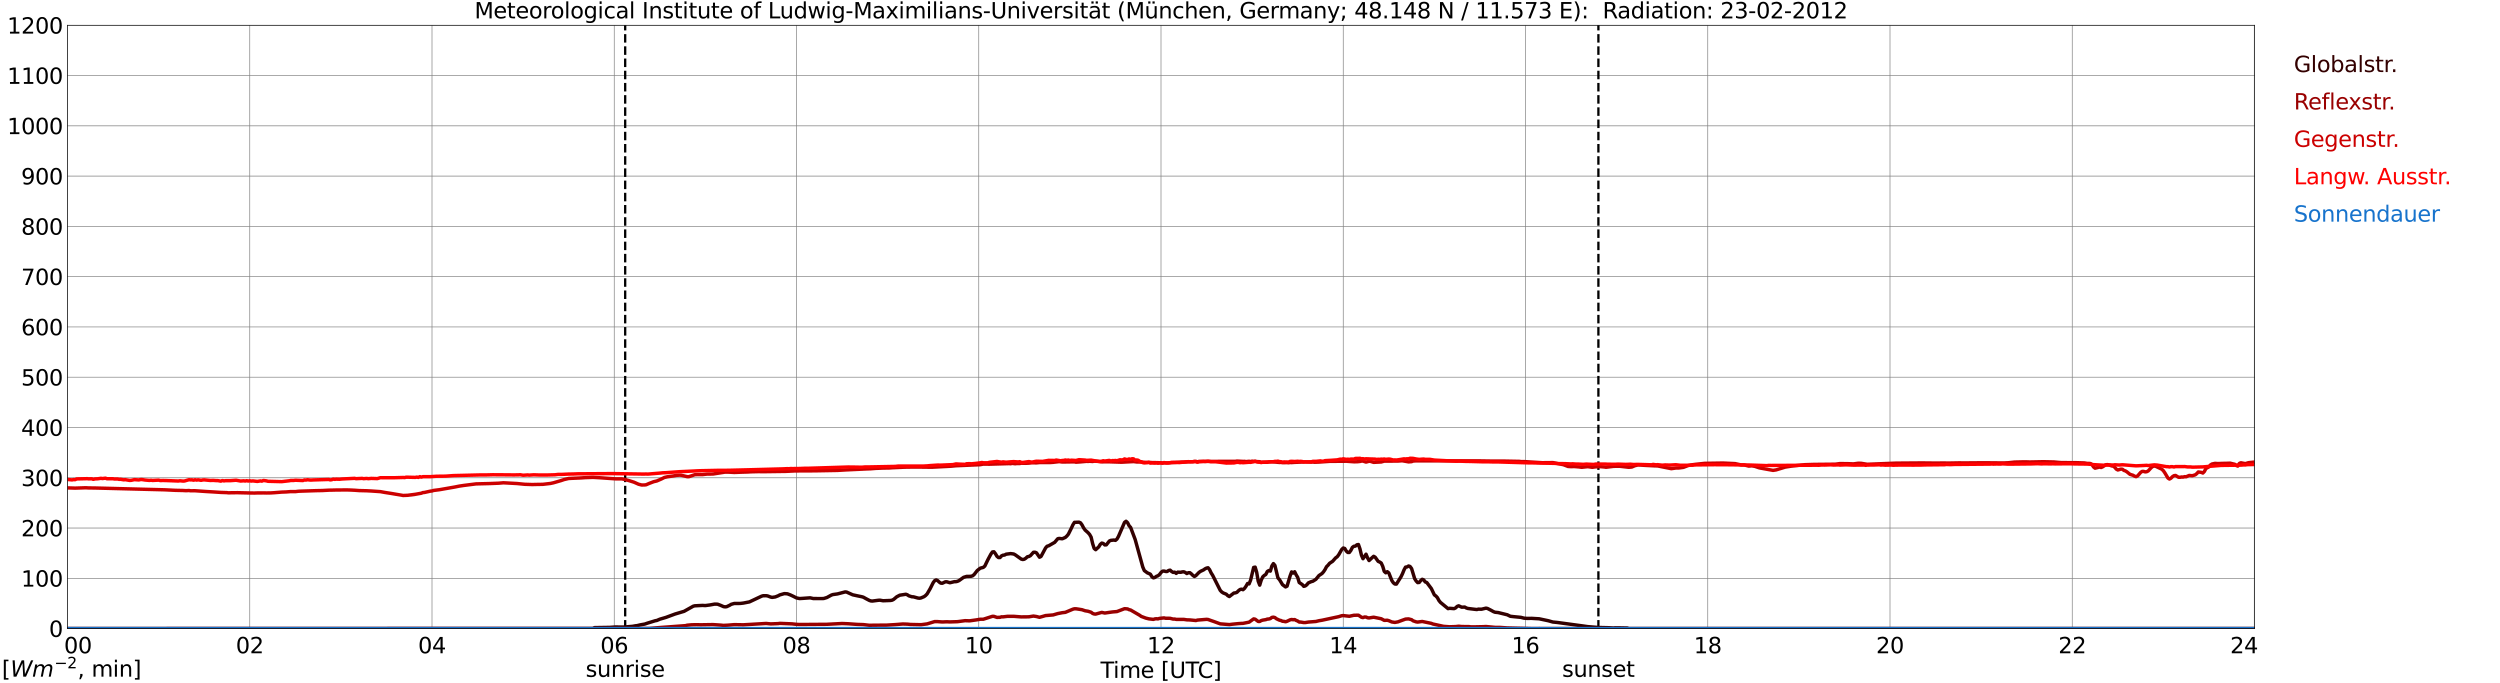 <?xml version="1.0" encoding="utf-8" standalone="no"?>
<!DOCTYPE svg PUBLIC "-//W3C//DTD SVG 1.1//EN"
  "http://www.w3.org/Graphics/SVG/1.1/DTD/svg11.dtd">
<svg xmlns:xlink="http://www.w3.org/1999/xlink" width="1085.4pt" height="296.64pt" viewBox="0 0 1085.4 296.64" xmlns="http://www.w3.org/2000/svg" version="1.1">
 <defs>
  <style type="text/css">*{stroke-linejoin: round; stroke-linecap: butt}</style>
 </defs>
 <g id="figure_1">
  <g id="patch_1">
   <path d="M 0 296.64 
L 1085.4 296.64 
L 1085.4 0 
L 0 0 
z
" style="fill: #ffffff"/>
  </g>
  <g id="axes_1">
   <g id="patch_2">
    <path d="M 29.306 272.909 
L 978.814 272.909 
L 978.814 10.976 
L 29.306 10.976 
z
" style="fill: #ffffff"/>
   </g>
   <g id="patch_3">
    <path d="M 978.814 272.909 
L 978.814 272.909 
L 978.814 10.976 
L 978.814 10.976 
z
" clip-path="url(#pf41b0cabeb)" style="fill: #d3d3d3; opacity: 0.25; stroke: #d3d3d3; stroke-linejoin: miter"/>
   </g>
   <g id="matplotlib.axis_1">
    <g id="xtick_1">
     <g id="line2d_1">
      <path d="M 29.306 272.909 
L 29.306 10.976 
" clip-path="url(#pf41b0cabeb)" style="fill: none; stroke: #808080; stroke-width: 0.3; stroke-linecap: square"/>
     </g>
     <g id="line2d_2"/>
     <g id="text_1">
      <!--    00 -->
      <g transform="translate(18.733 283.627) scale(0.095 -0.095)">
       <defs>
        <path id="DejaVuSans-20" transform="scale(0.016)"/>
        <path id="DejaVuSans-30" d="M 2034 4250 
Q 1547 4250 1301 3770 
Q 1056 3291 1056 2328 
Q 1056 1369 1301 889 
Q 1547 409 2034 409 
Q 2525 409 2770 889 
Q 3016 1369 3016 2328 
Q 3016 3291 2770 3770 
Q 2525 4250 2034 4250 
z
M 2034 4750 
Q 2819 4750 3233 4129 
Q 3647 3509 3647 2328 
Q 3647 1150 3233 529 
Q 2819 -91 2034 -91 
Q 1250 -91 836 529 
Q 422 1150 422 2328 
Q 422 3509 836 4129 
Q 1250 4750 2034 4750 
z
" transform="scale(0.016)"/>
       </defs>
       <use xlink:href="#DejaVuSans-20"/>
       <use xlink:href="#DejaVuSans-20" transform="translate(31.787 0)"/>
       <use xlink:href="#DejaVuSans-20" transform="translate(63.574 0)"/>
       <use xlink:href="#DejaVuSans-30" transform="translate(95.361 0)"/>
       <use xlink:href="#DejaVuSans-30" transform="translate(158.984 0)"/>
      </g>
     </g>
    </g>
    <g id="xtick_2">
     <g id="line2d_3">
      <path d="M 108.431 272.909 
L 108.431 10.976 
" clip-path="url(#pf41b0cabeb)" style="fill: none; stroke: #808080; stroke-width: 0.3; stroke-linecap: square"/>
     </g>
     <g id="line2d_4"/>
     <g id="text_2">
      <!-- 02 -->
      <g transform="translate(102.387 283.627) scale(0.095 -0.095)">
       <defs>
        <path id="DejaVuSans-32" d="M 1228 531 
L 3431 531 
L 3431 0 
L 469 0 
L 469 531 
Q 828 903 1448 1529 
Q 2069 2156 2228 2338 
Q 2531 2678 2651 2914 
Q 2772 3150 2772 3378 
Q 2772 3750 2511 3984 
Q 2250 4219 1831 4219 
Q 1534 4219 1204 4116 
Q 875 4013 500 3803 
L 500 4441 
Q 881 4594 1212 4672 
Q 1544 4750 1819 4750 
Q 2544 4750 2975 4387 
Q 3406 4025 3406 3419 
Q 3406 3131 3298 2873 
Q 3191 2616 2906 2266 
Q 2828 2175 2409 1742 
Q 1991 1309 1228 531 
z
" transform="scale(0.016)"/>
       </defs>
       <use xlink:href="#DejaVuSans-30"/>
       <use xlink:href="#DejaVuSans-32" transform="translate(63.623 0)"/>
      </g>
     </g>
    </g>
    <g id="xtick_3">
     <g id="line2d_5">
      <path d="M 187.557 272.909 
L 187.557 10.976 
" clip-path="url(#pf41b0cabeb)" style="fill: none; stroke: #808080; stroke-width: 0.3; stroke-linecap: square"/>
     </g>
     <g id="line2d_6"/>
     <g id="text_3">
      <!-- 04 -->
      <g transform="translate(181.513 283.627) scale(0.095 -0.095)">
       <defs>
        <path id="DejaVuSans-34" d="M 2419 4116 
L 825 1625 
L 2419 1625 
L 2419 4116 
z
M 2253 4666 
L 3047 4666 
L 3047 1625 
L 3713 1625 
L 3713 1100 
L 3047 1100 
L 3047 0 
L 2419 0 
L 2419 1100 
L 313 1100 
L 313 1709 
L 2253 4666 
z
" transform="scale(0.016)"/>
       </defs>
       <use xlink:href="#DejaVuSans-30"/>
       <use xlink:href="#DejaVuSans-34" transform="translate(63.623 0)"/>
      </g>
     </g>
    </g>
    <g id="xtick_4">
     <g id="line2d_7">
      <path d="M 266.683 272.909 
L 266.683 10.976 
" clip-path="url(#pf41b0cabeb)" style="fill: none; stroke: #808080; stroke-width: 0.3; stroke-linecap: square"/>
     </g>
     <g id="line2d_8"/>
     <g id="text_4">
      <!-- 06 -->
      <g transform="translate(260.638 283.627) scale(0.095 -0.095)">
       <defs>
        <path id="DejaVuSans-36" d="M 2113 2584 
Q 1688 2584 1439 2293 
Q 1191 2003 1191 1497 
Q 1191 994 1439 701 
Q 1688 409 2113 409 
Q 2538 409 2786 701 
Q 3034 994 3034 1497 
Q 3034 2003 2786 2293 
Q 2538 2584 2113 2584 
z
M 3366 4563 
L 3366 3988 
Q 3128 4100 2886 4159 
Q 2644 4219 2406 4219 
Q 1781 4219 1451 3797 
Q 1122 3375 1075 2522 
Q 1259 2794 1537 2939 
Q 1816 3084 2150 3084 
Q 2853 3084 3261 2657 
Q 3669 2231 3669 1497 
Q 3669 778 3244 343 
Q 2819 -91 2113 -91 
Q 1303 -91 875 529 
Q 447 1150 447 2328 
Q 447 3434 972 4092 
Q 1497 4750 2381 4750 
Q 2619 4750 2861 4703 
Q 3103 4656 3366 4563 
z
" transform="scale(0.016)"/>
       </defs>
       <use xlink:href="#DejaVuSans-30"/>
       <use xlink:href="#DejaVuSans-36" transform="translate(63.623 0)"/>
      </g>
     </g>
    </g>
    <g id="xtick_5">
     <g id="line2d_9">
      <path d="M 345.808 272.909 
L 345.808 10.976 
" clip-path="url(#pf41b0cabeb)" style="fill: none; stroke: #808080; stroke-width: 0.3; stroke-linecap: square"/>
     </g>
     <g id="line2d_10"/>
     <g id="text_5">
      <!-- 08 -->
      <g transform="translate(339.764 283.627) scale(0.095 -0.095)">
       <defs>
        <path id="DejaVuSans-38" d="M 2034 2216 
Q 1584 2216 1326 1975 
Q 1069 1734 1069 1313 
Q 1069 891 1326 650 
Q 1584 409 2034 409 
Q 2484 409 2743 651 
Q 3003 894 3003 1313 
Q 3003 1734 2745 1975 
Q 2488 2216 2034 2216 
z
M 1403 2484 
Q 997 2584 770 2862 
Q 544 3141 544 3541 
Q 544 4100 942 4425 
Q 1341 4750 2034 4750 
Q 2731 4750 3128 4425 
Q 3525 4100 3525 3541 
Q 3525 3141 3298 2862 
Q 3072 2584 2669 2484 
Q 3125 2378 3379 2068 
Q 3634 1759 3634 1313 
Q 3634 634 3220 271 
Q 2806 -91 2034 -91 
Q 1263 -91 848 271 
Q 434 634 434 1313 
Q 434 1759 690 2068 
Q 947 2378 1403 2484 
z
M 1172 3481 
Q 1172 3119 1398 2916 
Q 1625 2713 2034 2713 
Q 2441 2713 2670 2916 
Q 2900 3119 2900 3481 
Q 2900 3844 2670 4047 
Q 2441 4250 2034 4250 
Q 1625 4250 1398 4047 
Q 1172 3844 1172 3481 
z
" transform="scale(0.016)"/>
       </defs>
       <use xlink:href="#DejaVuSans-30"/>
       <use xlink:href="#DejaVuSans-38" transform="translate(63.623 0)"/>
      </g>
     </g>
    </g>
    <g id="xtick_6">
     <g id="line2d_11">
      <path d="M 424.934 272.909 
L 424.934 10.976 
" clip-path="url(#pf41b0cabeb)" style="fill: none; stroke: #808080; stroke-width: 0.3; stroke-linecap: square"/>
     </g>
     <g id="line2d_12"/>
     <g id="text_6">
      <!-- 10 -->
      <g transform="translate(418.89 283.627) scale(0.095 -0.095)">
       <defs>
        <path id="DejaVuSans-31" d="M 794 531 
L 1825 531 
L 1825 4091 
L 703 3866 
L 703 4441 
L 1819 4666 
L 2450 4666 
L 2450 531 
L 3481 531 
L 3481 0 
L 794 0 
L 794 531 
z
" transform="scale(0.016)"/>
       </defs>
       <use xlink:href="#DejaVuSans-31"/>
       <use xlink:href="#DejaVuSans-30" transform="translate(63.623 0)"/>
      </g>
     </g>
    </g>
    <g id="xtick_7">
     <g id="line2d_13">
      <path d="M 504.06 272.909 
L 504.06 10.976 
" clip-path="url(#pf41b0cabeb)" style="fill: none; stroke: #808080; stroke-width: 0.3; stroke-linecap: square"/>
     </g>
     <g id="line2d_14"/>
     <g id="text_7">
      <!-- 12 -->
      <g transform="translate(498.015 283.627) scale(0.095 -0.095)">
       <use xlink:href="#DejaVuSans-31"/>
       <use xlink:href="#DejaVuSans-32" transform="translate(63.623 0)"/>
      </g>
     </g>
    </g>
    <g id="xtick_8">
     <g id="line2d_15">
      <path d="M 583.185 272.909 
L 583.185 10.976 
" clip-path="url(#pf41b0cabeb)" style="fill: none; stroke: #808080; stroke-width: 0.3; stroke-linecap: square"/>
     </g>
     <g id="line2d_16"/>
     <g id="text_8">
      <!-- 14 -->
      <g transform="translate(577.141 283.627) scale(0.095 -0.095)">
       <use xlink:href="#DejaVuSans-31"/>
       <use xlink:href="#DejaVuSans-34" transform="translate(63.623 0)"/>
      </g>
     </g>
    </g>
    <g id="xtick_9">
     <g id="line2d_17">
      <path d="M 662.311 272.909 
L 662.311 10.976 
" clip-path="url(#pf41b0cabeb)" style="fill: none; stroke: #808080; stroke-width: 0.3; stroke-linecap: square"/>
     </g>
     <g id="line2d_18"/>
     <g id="text_9">
      <!-- 16 -->
      <g transform="translate(656.267 283.627) scale(0.095 -0.095)">
       <use xlink:href="#DejaVuSans-31"/>
       <use xlink:href="#DejaVuSans-36" transform="translate(63.623 0)"/>
      </g>
     </g>
    </g>
    <g id="xtick_10">
     <g id="line2d_19">
      <path d="M 741.437 272.909 
L 741.437 10.976 
" clip-path="url(#pf41b0cabeb)" style="fill: none; stroke: #808080; stroke-width: 0.3; stroke-linecap: square"/>
     </g>
     <g id="line2d_20"/>
     <g id="text_10">
      <!-- 18 -->
      <g transform="translate(735.392 283.627) scale(0.095 -0.095)">
       <use xlink:href="#DejaVuSans-31"/>
       <use xlink:href="#DejaVuSans-38" transform="translate(63.623 0)"/>
      </g>
     </g>
    </g>
    <g id="xtick_11">
     <g id="line2d_21">
      <path d="M 820.562 272.909 
L 820.562 10.976 
" clip-path="url(#pf41b0cabeb)" style="fill: none; stroke: #808080; stroke-width: 0.3; stroke-linecap: square"/>
     </g>
     <g id="line2d_22"/>
     <g id="text_11">
      <!-- 20 -->
      <g transform="translate(814.518 283.627) scale(0.095 -0.095)">
       <use xlink:href="#DejaVuSans-32"/>
       <use xlink:href="#DejaVuSans-30" transform="translate(63.623 0)"/>
      </g>
     </g>
    </g>
    <g id="xtick_12">
     <g id="line2d_23">
      <path d="M 899.688 272.909 
L 899.688 10.976 
" clip-path="url(#pf41b0cabeb)" style="fill: none; stroke: #808080; stroke-width: 0.3; stroke-linecap: square"/>
     </g>
     <g id="line2d_24"/>
     <g id="text_12">
      <!-- 22 -->
      <g transform="translate(893.644 283.627) scale(0.095 -0.095)">
       <use xlink:href="#DejaVuSans-32"/>
       <use xlink:href="#DejaVuSans-32" transform="translate(63.623 0)"/>
      </g>
     </g>
    </g>
    <g id="xtick_13">
     <g id="line2d_25">
      <path d="M 978.814 272.909 
L 978.814 10.976 
" clip-path="url(#pf41b0cabeb)" style="fill: none; stroke: #808080; stroke-width: 0.3; stroke-linecap: square"/>
     </g>
     <g id="line2d_26"/>
     <g id="text_13">
      <!-- 24    -->
      <g transform="translate(968.241 283.627) scale(0.095 -0.095)">
       <use xlink:href="#DejaVuSans-32"/>
       <use xlink:href="#DejaVuSans-34" transform="translate(63.623 0)"/>
       <use xlink:href="#DejaVuSans-20" transform="translate(127.246 0)"/>
       <use xlink:href="#DejaVuSans-20" transform="translate(159.033 0)"/>
       <use xlink:href="#DejaVuSans-20" transform="translate(190.82 0)"/>
      </g>
     </g>
    </g>
    <g id="text_14">
     <!-- Time [UTC] -->
     <g transform="translate(477.806 294.322) scale(0.095 -0.095)">
      <defs>
       <path id="DejaVuSans-54" d="M -19 4666 
L 3928 4666 
L 3928 4134 
L 2272 4134 
L 2272 0 
L 1638 0 
L 1638 4134 
L -19 4134 
L -19 4666 
z
" transform="scale(0.016)"/>
       <path id="DejaVuSans-69" d="M 603 3500 
L 1178 3500 
L 1178 0 
L 603 0 
L 603 3500 
z
M 603 4863 
L 1178 4863 
L 1178 4134 
L 603 4134 
L 603 4863 
z
" transform="scale(0.016)"/>
       <path id="DejaVuSans-6d" d="M 3328 2828 
Q 3544 3216 3844 3400 
Q 4144 3584 4550 3584 
Q 5097 3584 5394 3201 
Q 5691 2819 5691 2113 
L 5691 0 
L 5113 0 
L 5113 2094 
Q 5113 2597 4934 2840 
Q 4756 3084 4391 3084 
Q 3944 3084 3684 2787 
Q 3425 2491 3425 1978 
L 3425 0 
L 2847 0 
L 2847 2094 
Q 2847 2600 2669 2842 
Q 2491 3084 2119 3084 
Q 1678 3084 1418 2786 
Q 1159 2488 1159 1978 
L 1159 0 
L 581 0 
L 581 3500 
L 1159 3500 
L 1159 2956 
Q 1356 3278 1631 3431 
Q 1906 3584 2284 3584 
Q 2666 3584 2933 3390 
Q 3200 3197 3328 2828 
z
" transform="scale(0.016)"/>
       <path id="DejaVuSans-65" d="M 3597 1894 
L 3597 1613 
L 953 1613 
Q 991 1019 1311 708 
Q 1631 397 2203 397 
Q 2534 397 2845 478 
Q 3156 559 3463 722 
L 3463 178 
Q 3153 47 2828 -22 
Q 2503 -91 2169 -91 
Q 1331 -91 842 396 
Q 353 884 353 1716 
Q 353 2575 817 3079 
Q 1281 3584 2069 3584 
Q 2775 3584 3186 3129 
Q 3597 2675 3597 1894 
z
M 3022 2063 
Q 3016 2534 2758 2815 
Q 2500 3097 2075 3097 
Q 1594 3097 1305 2825 
Q 1016 2553 972 2059 
L 3022 2063 
z
" transform="scale(0.016)"/>
       <path id="DejaVuSans-5b" d="M 550 4863 
L 1875 4863 
L 1875 4416 
L 1125 4416 
L 1125 -397 
L 1875 -397 
L 1875 -844 
L 550 -844 
L 550 4863 
z
" transform="scale(0.016)"/>
       <path id="DejaVuSans-55" d="M 556 4666 
L 1191 4666 
L 1191 1831 
Q 1191 1081 1462 751 
Q 1734 422 2344 422 
Q 2950 422 3222 751 
Q 3494 1081 3494 1831 
L 3494 4666 
L 4128 4666 
L 4128 1753 
Q 4128 841 3676 375 
Q 3225 -91 2344 -91 
Q 1459 -91 1007 375 
Q 556 841 556 1753 
L 556 4666 
z
" transform="scale(0.016)"/>
       <path id="DejaVuSans-43" d="M 4122 4306 
L 4122 3641 
Q 3803 3938 3442 4084 
Q 3081 4231 2675 4231 
Q 1875 4231 1450 3742 
Q 1025 3253 1025 2328 
Q 1025 1406 1450 917 
Q 1875 428 2675 428 
Q 3081 428 3442 575 
Q 3803 722 4122 1019 
L 4122 359 
Q 3791 134 3420 21 
Q 3050 -91 2638 -91 
Q 1578 -91 968 557 
Q 359 1206 359 2328 
Q 359 3453 968 4101 
Q 1578 4750 2638 4750 
Q 3056 4750 3426 4639 
Q 3797 4528 4122 4306 
z
" transform="scale(0.016)"/>
       <path id="DejaVuSans-5d" d="M 1947 4863 
L 1947 -844 
L 622 -844 
L 622 -397 
L 1369 -397 
L 1369 4416 
L 622 4416 
L 622 4863 
L 1947 4863 
z
" transform="scale(0.016)"/>
      </defs>
      <use xlink:href="#DejaVuSans-54"/>
      <use xlink:href="#DejaVuSans-69" transform="translate(57.959 0)"/>
      <use xlink:href="#DejaVuSans-6d" transform="translate(85.742 0)"/>
      <use xlink:href="#DejaVuSans-65" transform="translate(183.154 0)"/>
      <use xlink:href="#DejaVuSans-20" transform="translate(244.678 0)"/>
      <use xlink:href="#DejaVuSans-5b" transform="translate(276.465 0)"/>
      <use xlink:href="#DejaVuSans-55" transform="translate(315.479 0)"/>
      <use xlink:href="#DejaVuSans-54" transform="translate(388.672 0)"/>
      <use xlink:href="#DejaVuSans-43" transform="translate(443.881 0)"/>
      <use xlink:href="#DejaVuSans-5d" transform="translate(513.705 0)"/>
     </g>
    </g>
   </g>
   <g id="matplotlib.axis_2">
    <g id="ytick_1">
     <g id="line2d_27">
      <path d="M 29.306 272.909 
L 978.814 272.909 
" clip-path="url(#pf41b0cabeb)" style="fill: none; stroke: #808080; stroke-width: 0.3; stroke-linecap: square"/>
     </g>
     <g id="line2d_28"/>
     <g id="text_15">
      <!-- 0 -->
      <g transform="translate(21.261 276.518) scale(0.095 -0.095)">
       <use xlink:href="#DejaVuSans-30"/>
      </g>
     </g>
    </g>
    <g id="ytick_2">
     <g id="line2d_29">
      <path d="M 29.306 251.081 
L 978.814 251.081 
" clip-path="url(#pf41b0cabeb)" style="fill: none; stroke: #808080; stroke-width: 0.3; stroke-linecap: square"/>
     </g>
     <g id="line2d_30"/>
     <g id="text_16">
      <!-- 100 -->
      <g transform="translate(9.173 254.69) scale(0.095 -0.095)">
       <use xlink:href="#DejaVuSans-31"/>
       <use xlink:href="#DejaVuSans-30" transform="translate(63.623 0)"/>
       <use xlink:href="#DejaVuSans-30" transform="translate(127.246 0)"/>
      </g>
     </g>
    </g>
    <g id="ytick_3">
     <g id="line2d_31">
      <path d="M 29.306 229.253 
L 978.814 229.253 
" clip-path="url(#pf41b0cabeb)" style="fill: none; stroke: #808080; stroke-width: 0.3; stroke-linecap: square"/>
     </g>
     <g id="line2d_32"/>
     <g id="text_17">
      <!-- 200 -->
      <g transform="translate(9.173 232.863) scale(0.095 -0.095)">
       <use xlink:href="#DejaVuSans-32"/>
       <use xlink:href="#DejaVuSans-30" transform="translate(63.623 0)"/>
       <use xlink:href="#DejaVuSans-30" transform="translate(127.246 0)"/>
      </g>
     </g>
    </g>
    <g id="ytick_4">
     <g id="line2d_33">
      <path d="M 29.306 207.426 
L 978.814 207.426 
" clip-path="url(#pf41b0cabeb)" style="fill: none; stroke: #808080; stroke-width: 0.3; stroke-linecap: square"/>
     </g>
     <g id="line2d_34"/>
     <g id="text_18">
      <!-- 300 -->
      <g transform="translate(9.173 211.035) scale(0.095 -0.095)">
       <defs>
        <path id="DejaVuSans-33" d="M 2597 2516 
Q 3050 2419 3304 2112 
Q 3559 1806 3559 1356 
Q 3559 666 3084 287 
Q 2609 -91 1734 -91 
Q 1441 -91 1130 -33 
Q 819 25 488 141 
L 488 750 
Q 750 597 1062 519 
Q 1375 441 1716 441 
Q 2309 441 2620 675 
Q 2931 909 2931 1356 
Q 2931 1769 2642 2001 
Q 2353 2234 1838 2234 
L 1294 2234 
L 1294 2753 
L 1863 2753 
Q 2328 2753 2575 2939 
Q 2822 3125 2822 3475 
Q 2822 3834 2567 4026 
Q 2313 4219 1838 4219 
Q 1578 4219 1281 4162 
Q 984 4106 628 3988 
L 628 4550 
Q 988 4650 1302 4700 
Q 1616 4750 1894 4750 
Q 2613 4750 3031 4423 
Q 3450 4097 3450 3541 
Q 3450 3153 3228 2886 
Q 3006 2619 2597 2516 
z
" transform="scale(0.016)"/>
       </defs>
       <use xlink:href="#DejaVuSans-33"/>
       <use xlink:href="#DejaVuSans-30" transform="translate(63.623 0)"/>
       <use xlink:href="#DejaVuSans-30" transform="translate(127.246 0)"/>
      </g>
     </g>
    </g>
    <g id="ytick_5">
     <g id="line2d_35">
      <path d="M 29.306 185.598 
L 978.814 185.598 
" clip-path="url(#pf41b0cabeb)" style="fill: none; stroke: #808080; stroke-width: 0.3; stroke-linecap: square"/>
     </g>
     <g id="line2d_36"/>
     <g id="text_19">
      <!-- 400 -->
      <g transform="translate(9.173 189.207) scale(0.095 -0.095)">
       <use xlink:href="#DejaVuSans-34"/>
       <use xlink:href="#DejaVuSans-30" transform="translate(63.623 0)"/>
       <use xlink:href="#DejaVuSans-30" transform="translate(127.246 0)"/>
      </g>
     </g>
    </g>
    <g id="ytick_6">
     <g id="line2d_37">
      <path d="M 29.306 163.77 
L 978.814 163.77 
" clip-path="url(#pf41b0cabeb)" style="fill: none; stroke: #808080; stroke-width: 0.3; stroke-linecap: square"/>
     </g>
     <g id="line2d_38"/>
     <g id="text_20">
      <!-- 500 -->
      <g transform="translate(9.173 167.379) scale(0.095 -0.095)">
       <defs>
        <path id="DejaVuSans-35" d="M 691 4666 
L 3169 4666 
L 3169 4134 
L 1269 4134 
L 1269 2991 
Q 1406 3038 1543 3061 
Q 1681 3084 1819 3084 
Q 2600 3084 3056 2656 
Q 3513 2228 3513 1497 
Q 3513 744 3044 326 
Q 2575 -91 1722 -91 
Q 1428 -91 1123 -41 
Q 819 9 494 109 
L 494 744 
Q 775 591 1075 516 
Q 1375 441 1709 441 
Q 2250 441 2565 725 
Q 2881 1009 2881 1497 
Q 2881 1984 2565 2268 
Q 2250 2553 1709 2553 
Q 1456 2553 1204 2497 
Q 953 2441 691 2322 
L 691 4666 
z
" transform="scale(0.016)"/>
       </defs>
       <use xlink:href="#DejaVuSans-35"/>
       <use xlink:href="#DejaVuSans-30" transform="translate(63.623 0)"/>
       <use xlink:href="#DejaVuSans-30" transform="translate(127.246 0)"/>
      </g>
     </g>
    </g>
    <g id="ytick_7">
     <g id="line2d_39">
      <path d="M 29.306 141.942 
L 978.814 141.942 
" clip-path="url(#pf41b0cabeb)" style="fill: none; stroke: #808080; stroke-width: 0.3; stroke-linecap: square"/>
     </g>
     <g id="line2d_40"/>
     <g id="text_21">
      <!-- 600 -->
      <g transform="translate(9.173 145.551) scale(0.095 -0.095)">
       <use xlink:href="#DejaVuSans-36"/>
       <use xlink:href="#DejaVuSans-30" transform="translate(63.623 0)"/>
       <use xlink:href="#DejaVuSans-30" transform="translate(127.246 0)"/>
      </g>
     </g>
    </g>
    <g id="ytick_8">
     <g id="line2d_41">
      <path d="M 29.306 120.114 
L 978.814 120.114 
" clip-path="url(#pf41b0cabeb)" style="fill: none; stroke: #808080; stroke-width: 0.3; stroke-linecap: square"/>
     </g>
     <g id="line2d_42"/>
     <g id="text_22">
      <!-- 700 -->
      <g transform="translate(9.173 123.724) scale(0.095 -0.095)">
       <defs>
        <path id="DejaVuSans-37" d="M 525 4666 
L 3525 4666 
L 3525 4397 
L 1831 0 
L 1172 0 
L 2766 4134 
L 525 4134 
L 525 4666 
z
" transform="scale(0.016)"/>
       </defs>
       <use xlink:href="#DejaVuSans-37"/>
       <use xlink:href="#DejaVuSans-30" transform="translate(63.623 0)"/>
       <use xlink:href="#DejaVuSans-30" transform="translate(127.246 0)"/>
      </g>
     </g>
    </g>
    <g id="ytick_9">
     <g id="line2d_43">
      <path d="M 29.306 98.287 
L 978.814 98.287 
" clip-path="url(#pf41b0cabeb)" style="fill: none; stroke: #808080; stroke-width: 0.3; stroke-linecap: square"/>
     </g>
     <g id="line2d_44"/>
     <g id="text_23">
      <!-- 800 -->
      <g transform="translate(9.173 101.896) scale(0.095 -0.095)">
       <use xlink:href="#DejaVuSans-38"/>
       <use xlink:href="#DejaVuSans-30" transform="translate(63.623 0)"/>
       <use xlink:href="#DejaVuSans-30" transform="translate(127.246 0)"/>
      </g>
     </g>
    </g>
    <g id="ytick_10">
     <g id="line2d_45">
      <path d="M 29.306 76.459 
L 978.814 76.459 
" clip-path="url(#pf41b0cabeb)" style="fill: none; stroke: #808080; stroke-width: 0.3; stroke-linecap: square"/>
     </g>
     <g id="line2d_46"/>
     <g id="text_24">
      <!-- 900 -->
      <g transform="translate(9.173 80.068) scale(0.095 -0.095)">
       <defs>
        <path id="DejaVuSans-39" d="M 703 97 
L 703 672 
Q 941 559 1184 500 
Q 1428 441 1663 441 
Q 2288 441 2617 861 
Q 2947 1281 2994 2138 
Q 2813 1869 2534 1725 
Q 2256 1581 1919 1581 
Q 1219 1581 811 2004 
Q 403 2428 403 3163 
Q 403 3881 828 4315 
Q 1253 4750 1959 4750 
Q 2769 4750 3195 4129 
Q 3622 3509 3622 2328 
Q 3622 1225 3098 567 
Q 2575 -91 1691 -91 
Q 1453 -91 1209 -44 
Q 966 3 703 97 
z
M 1959 2075 
Q 2384 2075 2632 2365 
Q 2881 2656 2881 3163 
Q 2881 3666 2632 3958 
Q 2384 4250 1959 4250 
Q 1534 4250 1286 3958 
Q 1038 3666 1038 3163 
Q 1038 2656 1286 2365 
Q 1534 2075 1959 2075 
z
" transform="scale(0.016)"/>
       </defs>
       <use xlink:href="#DejaVuSans-39"/>
       <use xlink:href="#DejaVuSans-30" transform="translate(63.623 0)"/>
       <use xlink:href="#DejaVuSans-30" transform="translate(127.246 0)"/>
      </g>
     </g>
    </g>
    <g id="ytick_11">
     <g id="line2d_47">
      <path d="M 29.306 54.631 
L 978.814 54.631 
" clip-path="url(#pf41b0cabeb)" style="fill: none; stroke: #808080; stroke-width: 0.3; stroke-linecap: square"/>
     </g>
     <g id="line2d_48"/>
     <g id="text_25">
      <!-- 1000 -->
      <g transform="translate(3.128 58.24) scale(0.095 -0.095)">
       <use xlink:href="#DejaVuSans-31"/>
       <use xlink:href="#DejaVuSans-30" transform="translate(63.623 0)"/>
       <use xlink:href="#DejaVuSans-30" transform="translate(127.246 0)"/>
       <use xlink:href="#DejaVuSans-30" transform="translate(190.869 0)"/>
      </g>
     </g>
    </g>
    <g id="ytick_12">
     <g id="line2d_49">
      <path d="M 29.306 32.803 
L 978.814 32.803 
" clip-path="url(#pf41b0cabeb)" style="fill: none; stroke: #808080; stroke-width: 0.3; stroke-linecap: square"/>
     </g>
     <g id="line2d_50"/>
     <g id="text_26">
      <!-- 1100 -->
      <g transform="translate(3.128 36.413) scale(0.095 -0.095)">
       <use xlink:href="#DejaVuSans-31"/>
       <use xlink:href="#DejaVuSans-31" transform="translate(63.623 0)"/>
       <use xlink:href="#DejaVuSans-30" transform="translate(127.246 0)"/>
       <use xlink:href="#DejaVuSans-30" transform="translate(190.869 0)"/>
      </g>
     </g>
    </g>
    <g id="ytick_13">
     <g id="line2d_51">
      <path d="M 29.306 10.976 
L 978.814 10.976 
" clip-path="url(#pf41b0cabeb)" style="fill: none; stroke: #808080; stroke-width: 0.3; stroke-linecap: square"/>
     </g>
     <g id="line2d_52"/>
     <g id="text_27">
      <!-- 1200 -->
      <g transform="translate(3.128 14.585) scale(0.095 -0.095)">
       <use xlink:href="#DejaVuSans-31"/>
       <use xlink:href="#DejaVuSans-32" transform="translate(63.623 0)"/>
       <use xlink:href="#DejaVuSans-30" transform="translate(127.246 0)"/>
       <use xlink:href="#DejaVuSans-30" transform="translate(190.869 0)"/>
      </g>
     </g>
    </g>
   </g>
   <g id="line2d_53">
    <path d="M 271.43 272.909 
L 271.43 10.976 
" clip-path="url(#pf41b0cabeb)" style="fill: none; stroke-dasharray: 3.7,1.6; stroke-dashoffset: 0; stroke: #000000"/>
   </g>
   <g id="line2d_54">
    <path d="M 693.961 272.909 
L 693.961 10.976 
" clip-path="url(#pf41b0cabeb)" style="fill: none; stroke-dasharray: 3.7,1.6; stroke-dashoffset: 0; stroke: #000000"/>
   </g>
   <g id="line2d_55">
    <path d="M 29.306 272.909 
L 257.451 272.909 
L 258.111 272.49 
L 264.705 272.383 
L 267.342 272.21 
L 269.32 272.254 
L 270.639 272.254 
L 274.595 271.931 
L 275.914 271.693 
L 276.573 271.63 
L 277.892 271.307 
L 279.211 271.069 
L 279.87 270.962 
L 281.189 270.51 
L 283.167 269.907 
L 284.486 269.497 
L 285.145 269.39 
L 286.464 268.831 
L 289.102 268.056 
L 293.058 266.592 
L 297.014 265.409 
L 300.971 263.191 
L 301.63 263.019 
L 304.927 262.846 
L 306.246 262.912 
L 308.224 262.652 
L 310.202 262.287 
L 311.521 262.307 
L 312.839 262.803 
L 314.158 263.385 
L 314.818 263.47 
L 315.477 263.405 
L 316.796 262.781 
L 317.455 262.373 
L 318.774 262.006 
L 321.411 261.986 
L 322.73 261.833 
L 325.368 261.318 
L 327.346 260.393 
L 328.665 259.768 
L 330.643 258.843 
L 331.302 258.649 
L 332.621 258.627 
L 333.28 258.734 
L 334.599 259.229 
L 335.258 259.358 
L 336.577 259.166 
L 337.896 258.649 
L 338.555 258.282 
L 340.533 257.723 
L 341.852 257.808 
L 343.171 258.304 
L 344.49 258.928 
L 345.808 259.596 
L 347.127 259.875 
L 348.446 259.79 
L 351.743 259.552 
L 353.062 259.854 
L 355.04 259.875 
L 357.018 259.875 
L 357.677 259.832 
L 358.996 259.424 
L 360.974 258.348 
L 361.634 258.131 
L 363.612 257.852 
L 366.909 256.992 
L 367.568 257.055 
L 370.206 258.241 
L 372.184 258.671 
L 374.162 259.079 
L 374.821 259.273 
L 376.14 260.004 
L 377.459 260.694 
L 378.118 260.908 
L 378.777 260.952 
L 381.415 260.607 
L 382.074 260.587 
L 383.393 260.823 
L 386.69 260.694 
L 387.349 260.565 
L 388.009 260.22 
L 389.328 259.101 
L 390.646 258.411 
L 393.284 258.003 
L 393.943 258.241 
L 394.603 258.692 
L 395.921 259.101 
L 396.581 259.122 
L 398.559 259.659 
L 399.218 259.725 
L 399.878 259.596 
L 401.196 259.035 
L 401.856 258.542 
L 402.515 257.852 
L 403.834 255.593 
L 405.153 252.965 
L 405.812 252.083 
L 406.471 251.782 
L 407.131 252.105 
L 407.79 252.729 
L 408.45 253.181 
L 409.109 253.225 
L 410.428 252.6 
L 411.087 252.6 
L 412.406 253.008 
L 414.384 252.535 
L 415.043 252.535 
L 415.703 252.384 
L 416.362 252.083 
L 418.34 250.662 
L 419.659 250.254 
L 420.978 250.232 
L 421.637 250.188 
L 422.297 249.974 
L 422.956 249.413 
L 424.275 247.713 
L 425.593 246.681 
L 426.912 246.336 
L 427.572 245.755 
L 428.89 243.02 
L 430.209 240.567 
L 430.869 239.641 
L 431.528 239.554 
L 432.187 240.416 
L 432.847 241.536 
L 433.506 242.073 
L 434.165 242.073 
L 434.825 241.341 
L 435.484 241.04 
L 436.144 240.975 
L 436.803 240.61 
L 438.781 240.351 
L 440.1 240.523 
L 440.759 240.868 
L 443.397 242.741 
L 444.056 242.913 
L 444.716 242.784 
L 445.375 242.352 
L 446.034 241.728 
L 446.694 241.599 
L 447.353 241.254 
L 448.672 239.792 
L 449.331 239.748 
L 449.991 240.006 
L 451.309 241.922 
L 451.969 241.599 
L 453.947 237.897 
L 454.606 237.144 
L 455.266 236.972 
L 457.903 235.465 
L 459.222 233.894 
L 459.881 233.765 
L 461.2 233.916 
L 462.519 233.333 
L 463.178 232.73 
L 463.838 231.934 
L 465.156 229.286 
L 465.816 227.845 
L 466.475 226.789 
L 468.453 226.704 
L 469.113 226.983 
L 469.772 227.887 
L 470.431 229.157 
L 471.091 230.105 
L 472.409 231.288 
L 473.069 232.043 
L 473.728 233.226 
L 474.388 236.046 
L 475.047 238.113 
L 475.706 238.65 
L 477.025 237.445 
L 477.685 236.369 
L 478.344 235.789 
L 479.003 235.959 
L 479.663 236.583 
L 480.322 236.542 
L 481.641 234.883 
L 482.3 234.603 
L 483.619 234.474 
L 484.278 234.603 
L 484.938 234.044 
L 485.597 232.881 
L 488.235 226.789 
L 488.894 226.315 
L 489.553 226.94 
L 490.213 228.254 
L 490.872 228.985 
L 492.85 234.237 
L 496.147 246.163 
L 496.807 247.713 
L 498.125 248.704 
L 499.444 249.285 
L 500.103 250.404 
L 500.763 250.878 
L 501.422 250.706 
L 502.082 250.21 
L 502.741 249.974 
L 503.4 249.435 
L 504.06 248.575 
L 504.719 247.971 
L 505.379 247.929 
L 506.038 248.102 
L 506.697 248.143 
L 507.357 247.691 
L 508.016 247.541 
L 508.675 248.121 
L 509.335 248.51 
L 509.994 248.403 
L 510.654 248.94 
L 511.313 248.403 
L 512.632 248.466 
L 513.291 248.294 
L 513.95 248.252 
L 514.61 248.532 
L 515.269 249.005 
L 515.929 248.66 
L 516.588 248.639 
L 517.247 249.156 
L 517.907 249.824 
L 518.566 250.276 
L 519.226 249.887 
L 520.544 248.532 
L 521.204 248.058 
L 522.522 247.434 
L 523.182 246.96 
L 523.841 246.637 
L 524.501 246.508 
L 525.16 247.327 
L 525.819 248.726 
L 526.479 249.758 
L 529.776 256.302 
L 530.435 257.012 
L 531.094 257.444 
L 532.413 257.981 
L 533.073 258.627 
L 533.732 258.994 
L 535.71 257.466 
L 536.369 257.4 
L 537.029 257.162 
L 537.688 256.475 
L 538.348 255.957 
L 539.007 255.785 
L 539.666 256.023 
L 540.326 255.442 
L 540.985 254.495 
L 541.644 253.331 
L 542.304 253.504 
L 542.963 251.867 
L 544.282 246.358 
L 544.941 246.229 
L 545.601 248.466 
L 546.26 252.321 
L 546.919 254.041 
L 547.579 251.867 
L 548.238 250.448 
L 548.898 249.824 
L 549.557 249.413 
L 550.216 248.102 
L 550.876 247.713 
L 551.535 247.951 
L 552.195 245.711 
L 552.854 244.699 
L 553.513 245.473 
L 554.832 250.92 
L 555.491 251.631 
L 556.81 253.827 
L 558.129 254.818 
L 558.788 254.495 
L 560.107 250.06 
L 560.766 248.294 
L 561.426 248.811 
L 562.085 248.23 
L 562.745 249.586 
L 563.404 250.662 
L 564.063 252.901 
L 565.382 253.783 
L 566.042 254.558 
L 566.701 254.386 
L 567.36 253.89 
L 568.02 253.074 
L 569.338 252.513 
L 569.998 252.341 
L 571.317 251.502 
L 572.635 249.887 
L 573.954 249.005 
L 574.613 248.272 
L 575.273 247.283 
L 575.932 246.034 
L 576.592 245.388 
L 577.251 244.57 
L 578.57 243.688 
L 579.889 242.202 
L 580.548 241.728 
L 581.207 240.868 
L 582.526 238.565 
L 583.185 237.919 
L 583.845 238.135 
L 584.504 239.253 
L 585.164 239.855 
L 585.823 239.855 
L 586.482 238.973 
L 587.142 237.661 
L 587.801 237.166 
L 588.46 237.1 
L 589.12 236.52 
L 589.779 236.413 
L 590.439 238.305 
L 591.098 241.062 
L 591.757 242.568 
L 593.076 240.61 
L 593.736 242.202 
L 594.395 243.365 
L 595.714 242.116 
L 596.373 241.536 
L 597.032 241.9 
L 598.351 243.732 
L 599.011 244.011 
L 599.67 244.441 
L 600.329 245.884 
L 600.989 248.08 
L 601.648 248.682 
L 602.307 248.209 
L 602.967 248.745 
L 604.286 252.061 
L 604.945 253.03 
L 605.604 253.569 
L 606.264 253.589 
L 607.582 251.502 
L 608.242 250.448 
L 608.901 249.09 
L 609.561 247.455 
L 610.22 246.229 
L 610.879 246.141 
L 611.539 245.733 
L 612.198 245.947 
L 612.858 246.853 
L 614.176 251.201 
L 614.836 252.255 
L 615.495 252.945 
L 616.154 252.88 
L 616.814 252.061 
L 617.473 251.502 
L 618.133 251.782 
L 618.792 252.664 
L 619.451 252.901 
L 621.429 255.527 
L 622.748 258.282 
L 623.408 258.756 
L 624.067 259.489 
L 624.726 260.716 
L 625.386 261.532 
L 628.683 264.245 
L 629.342 264.095 
L 630.661 264.202 
L 631.32 264.245 
L 631.98 263.922 
L 632.639 263.276 
L 633.298 263.019 
L 634.617 263.621 
L 635.936 263.556 
L 636.595 263.944 
L 637.255 264.16 
L 638.573 264.33 
L 640.552 264.568 
L 641.211 264.634 
L 641.87 264.461 
L 643.189 264.503 
L 645.167 264.029 
L 645.827 264.18 
L 647.145 264.848 
L 648.464 265.579 
L 649.123 265.817 
L 650.442 265.946 
L 654.399 266.915 
L 655.717 267.561 
L 657.036 267.712 
L 660.333 268.035 
L 661.652 268.38 
L 662.97 268.486 
L 664.949 268.465 
L 668.246 268.659 
L 672.202 269.497 
L 674.18 270.058 
L 676.158 270.252 
L 687.368 271.78 
L 689.346 272.06 
L 693.961 272.426 
L 698.577 272.533 
L 700.555 272.662 
L 701.215 272.577 
L 703.193 272.597 
L 706.49 272.662 
L 707.149 272.909 
L 978.154 272.909 
L 978.154 272.909 
" clip-path="url(#pf41b0cabeb)" style="fill: none; stroke: #330000; stroke-width: 1.5; stroke-linecap: square"/>
   </g>
   <g id="line2d_56">
    <path d="M 29.306 272.909 
L 281.849 272.832 
L 287.124 272.402 
L 297.674 271.628 
L 298.333 271.433 
L 300.311 271.261 
L 302.289 271.217 
L 304.267 271.261 
L 309.543 271.173 
L 312.839 271.39 
L 314.158 271.518 
L 316.136 271.411 
L 318.774 271.195 
L 322.73 271.261 
L 325.368 271.11 
L 332.621 270.68 
L 334.599 270.872 
L 337.896 270.743 
L 338.555 270.637 
L 343.83 270.853 
L 345.808 271.067 
L 347.127 271.132 
L 358.996 271.045 
L 365.59 270.702 
L 368.227 270.809 
L 372.184 271.088 
L 374.821 271.173 
L 377.459 271.477 
L 379.437 271.433 
L 383.393 271.411 
L 384.712 271.411 
L 388.668 271.173 
L 391.965 270.916 
L 393.943 270.981 
L 395.262 271.11 
L 399.878 271.217 
L 402.515 270.872 
L 405.812 269.862 
L 407.131 269.883 
L 409.109 270.034 
L 411.087 269.947 
L 412.406 270.012 
L 415.703 269.905 
L 419 269.473 
L 420.978 269.539 
L 423.615 269.172 
L 425.593 268.849 
L 426.912 268.849 
L 430.869 267.581 
L 431.528 267.6 
L 432.847 268.054 
L 434.165 268.011 
L 434.825 267.795 
L 435.484 267.816 
L 437.462 267.581 
L 440.1 267.581 
L 443.397 267.838 
L 446.694 267.795 
L 448.672 267.472 
L 449.991 267.666 
L 451.309 268.011 
L 452.628 267.644 
L 453.947 267.258 
L 455.266 267.148 
L 457.244 266.976 
L 459.222 266.395 
L 461.2 266.009 
L 462.519 265.858 
L 465.816 264.479 
L 466.475 264.309 
L 467.134 264.309 
L 468.453 264.501 
L 469.772 264.717 
L 471.091 265.169 
L 472.409 265.385 
L 473.728 265.815 
L 474.388 266.332 
L 475.047 266.568 
L 475.706 266.611 
L 478.344 265.878 
L 479.663 266.16 
L 480.981 265.965 
L 482.96 265.686 
L 484.938 265.514 
L 488.235 264.265 
L 489.553 264.372 
L 490.213 264.695 
L 490.872 264.846 
L 494.828 267.148 
L 495.488 267.622 
L 497.466 268.356 
L 498.785 268.679 
L 500.763 268.914 
L 501.422 268.698 
L 502.082 268.635 
L 502.741 268.698 
L 503.4 268.484 
L 505.379 268.268 
L 506.038 268.419 
L 508.016 268.441 
L 509.335 268.786 
L 509.994 268.764 
L 510.654 268.914 
L 513.95 268.914 
L 515.269 269.109 
L 516.588 269.15 
L 519.226 269.41 
L 519.885 269.216 
L 523.841 268.892 
L 524.501 268.958 
L 525.819 269.432 
L 527.138 269.883 
L 529.776 270.853 
L 533.732 271.173 
L 535.051 271.003 
L 537.688 270.743 
L 539.007 270.658 
L 539.666 270.637 
L 542.304 270.119 
L 544.282 268.698 
L 544.941 268.829 
L 546.26 269.818 
L 546.919 269.818 
L 547.579 269.432 
L 548.238 269.237 
L 549.557 269.021 
L 550.216 268.786 
L 550.876 268.742 
L 551.535 268.569 
L 552.195 268.054 
L 552.854 267.945 
L 553.513 268.118 
L 554.173 268.635 
L 555.491 269.259 
L 556.151 269.41 
L 556.81 269.733 
L 557.47 269.774 
L 558.129 269.947 
L 558.788 269.733 
L 560.107 269.109 
L 560.766 268.958 
L 561.426 269.065 
L 562.085 268.98 
L 562.745 269.366 
L 563.404 269.624 
L 564.063 270.078 
L 564.723 270.078 
L 566.042 270.292 
L 566.701 270.292 
L 568.02 270.078 
L 571.317 269.818 
L 572.635 269.495 
L 573.954 269.281 
L 579.889 268.011 
L 581.207 267.731 
L 582.526 267.321 
L 583.185 267.258 
L 585.823 267.559 
L 587.801 267.127 
L 589.779 267.085 
L 591.098 267.989 
L 591.757 268.139 
L 592.417 267.882 
L 593.076 267.902 
L 593.736 268.205 
L 594.395 268.29 
L 596.373 267.967 
L 599.67 268.635 
L 600.989 269.344 
L 602.307 269.281 
L 602.967 269.473 
L 604.286 270.034 
L 605.604 270.228 
L 606.923 269.99 
L 608.901 269.259 
L 610.22 268.786 
L 611.539 268.698 
L 612.858 269.043 
L 613.517 269.539 
L 614.836 269.99 
L 615.495 270.078 
L 617.473 269.818 
L 621.429 270.637 
L 622.089 270.916 
L 626.705 271.929 
L 629.342 272.121 
L 631.98 272.036 
L 633.298 271.885 
L 634.617 272.014 
L 637.914 272.058 
L 638.573 272.164 
L 639.892 272.164 
L 643.848 272.079 
L 645.167 272.014 
L 649.123 272.381 
L 651.102 272.381 
L 654.399 272.616 
L 664.949 272.876 
L 668.246 272.867 
L 690.005 272.902 
L 978.154 272.909 
L 978.154 272.909 
" clip-path="url(#pf41b0cabeb)" style="fill: none; stroke: #990000; stroke-width: 1.5; stroke-linecap: square"/>
   </g>
   <g id="line2d_57">
    <path d="M 29.306 211.815 
L 32.603 211.922 
L 34.581 211.859 
L 37.218 211.769 
L 38.537 211.839 
L 41.175 211.87 
L 71.506 212.653 
L 76.122 212.88 
L 79.419 212.954 
L 80.737 213.027 
L 82.056 212.968 
L 82.716 213.072 
L 84.694 213.064 
L 89.309 213.382 
L 92.606 213.577 
L 95.903 213.788 
L 98.541 213.878 
L 99.2 213.972 
L 100.519 213.926 
L 103.156 213.906 
L 108.431 214.028 
L 110.41 214.063 
L 111.728 214.013 
L 114.366 213.998 
L 115.685 214.031 
L 117.663 213.996 
L 118.982 213.917 
L 122.278 213.653 
L 124.257 213.581 
L 126.235 213.422 
L 128.213 213.446 
L 129.532 213.282 
L 130.85 213.232 
L 137.444 213.018 
L 138.763 212.996 
L 140.082 212.961 
L 142.719 212.815 
L 144.038 212.793 
L 146.016 212.741 
L 150.632 212.706 
L 151.951 212.747 
L 153.929 212.841 
L 155.907 212.987 
L 159.204 213.07 
L 161.182 213.173 
L 165.138 213.448 
L 167.116 213.804 
L 169.754 214.216 
L 175.029 215.115 
L 177.007 215.035 
L 180.304 214.605 
L 182.941 214.131 
L 183.601 213.86 
L 184.26 213.812 
L 186.898 213.227 
L 187.557 213.16 
L 188.217 212.937 
L 190.854 212.599 
L 197.448 211.444 
L 199.426 211.047 
L 201.404 210.75 
L 206.679 210.086 
L 212.614 209.938 
L 213.932 209.886 
L 216.57 209.781 
L 218.548 209.606 
L 224.482 209.929 
L 227.779 210.257 
L 231.076 210.368 
L 233.054 210.32 
L 235.692 210.278 
L 238.989 209.894 
L 240.308 209.606 
L 243.604 208.646 
L 244.923 208.196 
L 246.901 207.738 
L 248.88 207.642 
L 252.176 207.502 
L 254.155 207.364 
L 257.451 207.249 
L 260.748 207.441 
L 267.342 207.906 
L 269.98 207.912 
L 271.298 208.148 
L 273.277 208.722 
L 275.255 209.351 
L 277.233 210.228 
L 278.552 210.56 
L 279.87 210.549 
L 280.53 210.462 
L 281.849 209.883 
L 283.827 209.126 
L 285.145 208.825 
L 287.124 207.967 
L 288.442 207.299 
L 289.761 206.991 
L 292.399 206.631 
L 293.717 206.38 
L 295.036 206.293 
L 295.696 206.317 
L 298.333 206.947 
L 298.992 206.967 
L 300.311 206.548 
L 301.63 206.105 
L 302.949 206.044 
L 304.927 206.066 
L 306.905 205.834 
L 309.543 205.799 
L 314.818 204.97 
L 316.796 205.007 
L 318.774 205.127 
L 322.071 204.996 
L 324.708 204.922 
L 326.027 204.839 
L 329.324 204.756 
L 331.302 204.789 
L 341.193 204.651 
L 345.149 204.457 
L 353.721 204.415 
L 360.974 204.28 
L 363.612 204.232 
L 367.568 204.001 
L 376.14 203.597 
L 378.118 203.523 
L 380.096 203.357 
L 383.393 203.221 
L 386.031 203.182 
L 387.349 203.082 
L 392.624 202.837 
L 395.921 202.787 
L 399.218 202.791 
L 401.196 202.805 
L 404.493 202.857 
L 413.065 202.403 
L 415.043 202.213 
L 422.297 201.897 
L 425.593 201.75 
L 426.912 201.495 
L 429.55 201.534 
L 438.122 201.281 
L 438.781 201.34 
L 439.44 201.174 
L 440.759 201.342 
L 441.419 201.255 
L 442.737 201.246 
L 443.397 201.113 
L 445.375 201.15 
L 446.694 201.082 
L 448.012 200.927 
L 449.991 200.956 
L 451.309 200.823 
L 452.628 200.827 
L 455.925 200.816 
L 457.244 200.724 
L 459.881 200.414 
L 461.2 200.598 
L 466.475 200.513 
L 467.134 200.674 
L 469.113 200.534 
L 471.75 200.294 
L 472.409 200.338 
L 473.069 200.266 
L 474.388 200.356 
L 475.047 200.218 
L 477.685 200.364 
L 478.344 200.517 
L 480.322 200.502 
L 481.641 200.5 
L 486.916 200.679 
L 490.872 200.469 
L 492.191 200.401 
L 493.51 200.578 
L 494.828 200.578 
L 498.125 200.783 
L 498.785 200.729 
L 500.103 200.825 
L 501.422 200.842 
L 504.06 200.914 
L 504.719 201.08 
L 505.379 200.947 
L 506.697 200.991 
L 512.632 200.622 
L 513.95 200.604 
L 515.929 200.486 
L 517.907 200.469 
L 518.566 200.294 
L 519.226 200.294 
L 519.885 200.545 
L 520.544 200.321 
L 536.369 200.288 
L 537.029 200.177 
L 539.666 200.318 
L 540.326 200.297 
L 540.985 200.408 
L 542.304 200.27 
L 542.963 200.388 
L 543.623 200.211 
L 544.282 200.29 
L 544.941 200.222 
L 545.601 200.386 
L 546.919 200.454 
L 547.579 200.703 
L 549.557 200.694 
L 550.216 200.705 
L 550.876 200.543 
L 552.195 200.478 
L 555.491 200.788 
L 556.151 200.757 
L 556.81 200.875 
L 558.788 200.851 
L 559.448 200.914 
L 560.107 200.799 
L 560.766 200.842 
L 562.085 200.742 
L 566.701 200.552 
L 569.338 200.639 
L 569.998 200.574 
L 570.657 200.689 
L 572.635 200.622 
L 577.251 200.303 
L 584.504 200.249 
L 587.801 200.486 
L 589.12 200.482 
L 590.439 200.347 
L 591.098 200.196 
L 591.757 200.187 
L 593.076 200.626 
L 594.395 200.249 
L 595.054 200.318 
L 596.373 200.742 
L 599.67 200.572 
L 600.989 200.203 
L 602.307 200.207 
L 606.923 200.181 
L 608.242 200.078 
L 608.901 200.063 
L 611.539 200.524 
L 612.858 200.432 
L 613.517 200.168 
L 614.836 200.087 
L 642.53 200.094 
L 648.464 200.185 
L 649.783 200.17 
L 653.08 200.177 
L 659.674 200.305 
L 660.333 200.395 
L 661.652 200.395 
L 669.564 200.89 
L 672.861 200.862 
L 674.18 200.831 
L 678.796 201.766 
L 680.774 202.519 
L 682.092 202.602 
L 683.411 202.551 
L 685.389 202.711 
L 686.708 202.883 
L 689.346 202.604 
L 691.324 202.888 
L 692.643 202.695 
L 694.621 202.588 
L 696.599 202.757 
L 697.258 202.868 
L 699.236 202.628 
L 700.555 202.458 
L 703.193 202.427 
L 707.149 202.885 
L 708.468 202.767 
L 709.786 202.198 
L 711.105 201.875 
L 712.424 201.931 
L 713.743 202.023 
L 718.358 202.261 
L 719.677 202.292 
L 725.612 203.477 
L 727.59 203.195 
L 728.909 203.176 
L 730.887 202.907 
L 732.865 202.143 
L 734.184 201.846 
L 736.162 201.582 
L 740.118 201.163 
L 741.437 201.141 
L 748.031 201.034 
L 753.306 201.279 
L 755.943 201.857 
L 757.262 201.866 
L 759.24 202.357 
L 760.559 202.246 
L 761.878 202.473 
L 763.856 203.139 
L 769.79 204.217 
L 771.109 204.012 
L 773.746 203.211 
L 775.065 202.798 
L 777.703 202.381 
L 783.637 201.746 
L 787.593 201.624 
L 796.825 201.532 
L 798.803 201.274 
L 802.1 201.301 
L 804.078 201.379 
L 804.737 201.403 
L 806.715 201.128 
L 808.034 201.148 
L 810.672 201.571 
L 821.222 201.146 
L 823.2 201.074 
L 834.409 200.984 
L 841.003 201.054 
L 842.981 201.013 
L 846.278 201.039 
L 850.894 200.956 
L 852.213 200.993 
L 861.444 200.914 
L 866.719 200.967 
L 870.016 200.989 
L 871.994 200.901 
L 874.632 200.611 
L 877.929 200.53 
L 879.907 200.526 
L 881.225 200.578 
L 887.16 200.454 
L 888.479 200.486 
L 891.775 200.559 
L 893.754 200.746 
L 895.072 200.851 
L 898.369 200.855 
L 901.666 200.884 
L 904.963 200.982 
L 906.282 201.205 
L 906.941 201.172 
L 907.601 201.257 
L 908.26 201.654 
L 908.919 202.73 
L 909.579 203.27 
L 911.557 202.778 
L 912.216 202.968 
L 912.876 202.682 
L 914.194 201.827 
L 914.854 201.709 
L 915.513 201.798 
L 916.832 202.298 
L 917.491 202.368 
L 918.151 202.883 
L 918.81 203.678 
L 919.469 204.047 
L 920.788 203.68 
L 921.448 203.7 
L 922.107 204.234 
L 922.766 204.444 
L 923.426 204.863 
L 924.745 205.933 
L 926.063 206.343 
L 926.723 206.727 
L 927.382 206.941 
L 928.041 206.653 
L 929.36 205.127 
L 930.02 204.656 
L 930.679 204.662 
L 931.338 204.876 
L 931.998 204.8 
L 932.657 204.47 
L 933.976 203.025 
L 934.635 202.516 
L 935.295 202.34 
L 935.954 202.471 
L 938.592 203.726 
L 939.251 204.378 
L 939.91 205.33 
L 941.229 207.556 
L 941.888 207.982 
L 942.548 207.618 
L 943.207 206.945 
L 943.867 206.52 
L 944.526 206.421 
L 945.845 207.212 
L 946.504 207.209 
L 947.163 207.094 
L 947.823 207.129 
L 948.482 206.945 
L 949.142 207 
L 950.46 206.417 
L 951.779 206.548 
L 953.098 206.151 
L 953.757 205.62 
L 954.417 204.902 
L 955.735 205.086 
L 956.395 205.376 
L 957.054 204.691 
L 957.714 203.42 
L 959.032 202.68 
L 959.692 201.868 
L 960.351 201.453 
L 961.67 201.178 
L 962.989 201.261 
L 964.967 201.178 
L 966.285 201.161 
L 968.264 201.091 
L 969.582 201.423 
L 970.242 201.558 
L 970.901 202.102 
L 971.561 202.353 
L 972.22 201.205 
L 972.879 200.919 
L 974.857 201.29 
L 976.176 200.886 
L 978.154 200.676 
L 978.154 200.676 
" clip-path="url(#pf41b0cabeb)" style="fill: none; stroke: #cc0000; stroke-width: 1.5; stroke-linecap: square"/>
   </g>
   <g id="line2d_58">
    <path d="M 29.306 208.155 
L 31.284 208.362 
L 31.943 208.216 
L 32.603 208.262 
L 33.262 207.93 
L 37.878 207.818 
L 38.537 207.899 
L 39.856 207.86 
L 40.515 208.12 
L 41.175 207.93 
L 42.493 207.862 
L 43.812 207.663 
L 44.472 207.764 
L 45.79 207.602 
L 46.45 207.856 
L 49.087 207.858 
L 49.747 207.978 
L 51.065 207.956 
L 51.725 208.12 
L 52.384 208.083 
L 53.703 208.325 
L 54.362 208.253 
L 56.34 208.589 
L 57 208.532 
L 58.319 208.24 
L 60.297 208.377 
L 60.956 208.214 
L 61.615 208.196 
L 62.934 208.408 
L 64.253 208.53 
L 64.912 208.585 
L 65.572 208.486 
L 66.231 208.593 
L 68.869 208.456 
L 69.528 208.63 
L 70.847 208.606 
L 72.166 208.635 
L 77.441 208.84 
L 78.1 208.729 
L 79.419 208.864 
L 80.078 208.838 
L 81.397 208.46 
L 82.056 208.275 
L 82.716 208.358 
L 83.375 208.316 
L 84.034 208.502 
L 84.694 208.283 
L 85.353 208.454 
L 86.013 208.312 
L 87.331 208.543 
L 87.991 208.382 
L 88.65 208.34 
L 91.288 208.602 
L 92.606 208.561 
L 93.925 208.665 
L 94.584 208.665 
L 95.903 208.901 
L 96.563 208.619 
L 97.222 208.794 
L 97.881 208.694 
L 99.86 208.696 
L 102.497 208.497 
L 104.475 208.853 
L 105.794 208.744 
L 106.453 208.842 
L 107.113 208.7 
L 107.772 208.849 
L 108.431 208.733 
L 109.091 208.871 
L 109.75 208.783 
L 111.728 209.019 
L 113.047 208.794 
L 113.707 208.908 
L 114.366 208.593 
L 115.685 208.777 
L 116.344 208.956 
L 122.278 209.111 
L 125.575 208.735 
L 126.235 208.6 
L 127.553 208.591 
L 128.213 208.493 
L 131.51 208.639 
L 132.169 208.366 
L 132.829 208.436 
L 133.488 208.283 
L 134.807 208.443 
L 136.125 208.368 
L 142.719 208.165 
L 143.379 208.362 
L 144.038 208.27 
L 144.697 208.006 
L 145.357 208.12 
L 146.016 208.026 
L 147.335 208.074 
L 148.654 207.945 
L 153.929 207.674 
L 154.588 207.816 
L 157.226 207.692 
L 157.885 207.818 
L 159.204 207.711 
L 159.863 207.821 
L 161.182 207.705 
L 163.819 207.788 
L 165.138 207.399 
L 171.073 207.417 
L 175.029 207.301 
L 175.688 207.353 
L 176.348 207.168 
L 180.304 207.264 
L 180.963 207.131 
L 181.623 207.277 
L 182.282 206.941 
L 182.941 207.155 
L 183.601 206.95 
L 186.898 206.941 
L 189.535 206.771 
L 193.492 206.723 
L 196.788 206.483 
L 208.657 206.19 
L 210.635 206.208 
L 213.932 206.12 
L 217.889 206.144 
L 223.164 206.192 
L 225.142 206.162 
L 225.801 206.109 
L 227.12 206.328 
L 229.098 206.197 
L 229.757 206.277 
L 231.736 206.144 
L 233.714 206.214 
L 235.692 206.229 
L 237.67 206.221 
L 240.967 206.131 
L 242.286 205.967 
L 243.604 205.976 
L 246.901 205.821 
L 248.88 205.791 
L 250.858 205.712 
L 266.023 205.612 
L 277.892 205.797 
L 279.211 205.832 
L 280.53 205.791 
L 281.189 205.839 
L 286.464 205.406 
L 287.783 205.267 
L 289.102 205.221 
L 295.036 204.787 
L 300.971 204.509 
L 302.289 204.433 
L 303.608 204.376 
L 311.521 204.204 
L 313.499 204.21 
L 316.796 204.167 
L 326.027 203.935 
L 339.874 203.56 
L 341.852 203.466 
L 342.512 203.507 
L 343.171 203.427 
L 344.49 203.433 
L 347.127 203.398 
L 349.765 203.289 
L 351.083 203.294 
L 360.974 202.99 
L 368.227 202.757 
L 370.865 202.787 
L 374.162 202.848 
L 375.481 202.728 
L 377.459 202.715 
L 388.668 202.492 
L 389.987 202.342 
L 398.559 202.344 
L 400.537 202.357 
L 402.515 202.259 
L 403.834 202.13 
L 407.131 201.914 
L 408.45 201.94 
L 413.725 201.713 
L 415.043 201.416 
L 417.022 201.523 
L 419 201.595 
L 419.659 201.344 
L 420.978 201.288 
L 421.637 201.37 
L 423.615 201.185 
L 425.593 200.932 
L 426.253 200.788 
L 426.912 200.914 
L 428.89 200.923 
L 429.55 200.716 
L 432.847 200.351 
L 434.825 200.663 
L 435.484 200.515 
L 436.803 200.672 
L 438.781 200.502 
L 440.1 200.41 
L 442.078 200.556 
L 442.737 200.428 
L 443.397 200.748 
L 444.056 200.775 
L 446.694 200.395 
L 448.012 200.646 
L 449.331 200.351 
L 449.991 200.244 
L 452.628 200.312 
L 455.266 199.864 
L 457.903 199.908 
L 458.563 199.731 
L 460.541 200.056 
L 461.2 199.908 
L 461.859 199.891 
L 462.519 199.703 
L 463.178 199.84 
L 463.838 199.723 
L 464.497 199.917 
L 465.156 199.788 
L 467.134 199.921 
L 468.453 199.572 
L 471.091 199.74 
L 471.75 199.864 
L 473.728 199.768 
L 475.706 200.126 
L 477.685 200.43 
L 479.003 200.022 
L 479.663 200.166 
L 481.641 199.875 
L 482.3 200.19 
L 482.96 199.954 
L 483.619 200.004 
L 484.278 199.915 
L 484.938 200.041 
L 486.256 199.607 
L 486.916 199.688 
L 487.575 199.618 
L 488.235 199.244 
L 488.894 199.456 
L 489.553 199.498 
L 490.213 199.242 
L 490.872 199.415 
L 491.532 199.162 
L 492.191 199.216 
L 492.85 199.832 
L 493.51 199.696 
L 494.169 199.825 
L 494.828 200.318 
L 495.488 200.476 
L 496.147 200.855 
L 496.807 200.982 
L 498.785 200.729 
L 499.444 201.078 
L 500.103 200.978 
L 501.422 201.058 
L 502.082 200.962 
L 502.741 201.109 
L 503.4 200.986 
L 504.719 201.039 
L 505.379 200.816 
L 506.038 200.973 
L 507.357 200.986 
L 508.675 200.737 
L 509.994 200.775 
L 511.313 200.799 
L 511.972 200.836 
L 513.291 200.703 
L 515.269 200.517 
L 515.929 200.423 
L 516.588 200.5 
L 518.566 200.423 
L 519.226 200.467 
L 519.885 200.655 
L 520.544 200.471 
L 522.522 200.325 
L 523.182 200.375 
L 524.501 200.231 
L 525.819 200.476 
L 527.797 200.473 
L 532.413 201.039 
L 535.71 200.991 
L 537.029 200.716 
L 537.688 200.731 
L 538.348 200.899 
L 539.007 200.814 
L 539.666 200.899 
L 542.304 200.7 
L 542.963 200.733 
L 544.941 200.351 
L 546.26 200.652 
L 546.919 200.67 
L 547.579 200.831 
L 548.238 200.663 
L 552.854 200.449 
L 553.513 200.299 
L 554.173 200.31 
L 554.832 200.205 
L 555.491 200.421 
L 556.151 200.456 
L 556.81 200.659 
L 557.47 200.554 
L 559.448 200.611 
L 560.107 200.325 
L 560.766 200.283 
L 562.085 200.356 
L 563.404 200.257 
L 564.063 200.34 
L 564.723 200.292 
L 565.382 200.377 
L 566.042 200.583 
L 566.701 200.508 
L 567.36 200.548 
L 568.679 200.482 
L 569.338 200.489 
L 569.998 200.294 
L 571.317 200.301 
L 573.295 200.091 
L 573.954 200.253 
L 574.613 200.218 
L 575.273 199.989 
L 576.592 199.912 
L 577.91 199.84 
L 580.548 199.653 
L 581.867 199.343 
L 582.526 199.399 
L 583.185 199.196 
L 584.504 199.43 
L 585.164 199.354 
L 585.823 199.45 
L 586.482 199.31 
L 587.801 199.325 
L 588.46 199.031 
L 589.779 199.017 
L 590.439 198.969 
L 591.098 199.205 
L 591.757 199.133 
L 592.417 199.292 
L 593.076 199.183 
L 595.054 199.264 
L 596.373 199.299 
L 597.032 199.327 
L 597.692 199.467 
L 598.351 199.382 
L 599.011 199.426 
L 599.67 199.323 
L 600.329 199.375 
L 600.989 199.277 
L 601.648 199.423 
L 602.967 199.29 
L 603.626 199.362 
L 604.945 199.714 
L 605.604 199.666 
L 606.264 199.733 
L 608.242 199.432 
L 609.561 199.207 
L 610.22 199.279 
L 610.879 199.177 
L 611.539 199.19 
L 612.198 198.95 
L 613.517 199.004 
L 614.836 199.268 
L 616.154 199.443 
L 617.473 199.336 
L 618.133 199.299 
L 618.792 199.426 
L 620.77 199.415 
L 622.748 199.744 
L 631.98 200.235 
L 633.958 200.211 
L 635.936 200.305 
L 638.573 200.353 
L 643.848 200.5 
L 645.827 200.491 
L 647.805 200.543 
L 650.442 200.559 
L 663.63 200.96 
L 664.949 200.958 
L 674.839 201.172 
L 676.158 201.259 
L 679.455 201.296 
L 682.092 201.419 
L 682.752 201.366 
L 684.071 201.469 
L 685.389 201.484 
L 687.368 201.595 
L 688.686 201.484 
L 691.983 201.641 
L 692.643 201.491 
L 696.599 201.464 
L 697.918 201.532 
L 701.215 201.573 
L 702.533 201.499 
L 705.83 201.617 
L 707.149 201.573 
L 707.808 201.525 
L 709.127 201.656 
L 711.105 201.617 
L 713.083 201.672 
L 717.04 201.792 
L 717.699 201.619 
L 719.018 201.807 
L 719.677 201.733 
L 721.655 201.964 
L 722.974 201.855 
L 724.952 201.921 
L 727.59 201.774 
L 729.568 202.004 
L 734.843 201.984 
L 735.502 201.853 
L 744.734 201.75 
L 746.052 201.785 
L 748.69 201.772 
L 750.009 201.783 
L 759.24 201.883 
L 764.515 202.058 
L 767.153 202.156 
L 767.812 202.049 
L 769.131 202.071 
L 788.912 201.977 
L 789.572 202.008 
L 790.89 201.87 
L 792.209 201.907 
L 794.847 201.807 
L 796.165 201.907 
L 798.143 201.833 
L 798.803 201.921 
L 801.44 201.816 
L 804.737 201.942 
L 809.353 201.899 
L 810.012 202.03 
L 810.672 201.914 
L 813.969 201.873 
L 815.947 201.794 
L 816.606 201.927 
L 817.265 201.866 
L 818.584 201.964 
L 821.222 201.899 
L 821.881 201.995 
L 823.2 201.934 
L 829.134 201.914 
L 830.453 201.942 
L 832.431 201.914 
L 833.75 201.921 
L 835.728 201.851 
L 844.3 201.759 
L 844.959 201.652 
L 846.938 201.722 
L 848.256 201.643 
L 864.082 201.499 
L 864.741 201.438 
L 865.4 201.508 
L 866.719 201.462 
L 868.697 201.48 
L 869.357 201.381 
L 871.994 201.525 
L 881.885 201.414 
L 884.522 201.318 
L 886.5 201.416 
L 887.16 201.357 
L 888.479 201.368 
L 890.457 201.412 
L 891.116 201.364 
L 892.435 201.412 
L 897.71 201.353 
L 899.688 201.386 
L 901.007 201.425 
L 906.282 201.484 
L 908.919 201.72 
L 913.535 201.99 
L 914.194 201.89 
L 914.854 201.923 
L 916.173 201.851 
L 917.491 201.894 
L 918.151 201.785 
L 920.129 201.899 
L 921.448 201.783 
L 926.063 202.145 
L 927.382 202.248 
L 930.679 202.1 
L 931.998 202.021 
L 932.657 202.124 
L 935.295 201.822 
L 936.613 201.923 
L 940.57 202.604 
L 941.229 202.604 
L 941.888 202.75 
L 942.548 202.602 
L 943.207 202.619 
L 943.867 202.754 
L 944.526 202.569 
L 947.823 202.586 
L 948.482 202.556 
L 949.801 202.733 
L 951.12 202.717 
L 951.779 202.824 
L 956.395 202.706 
L 964.307 202.06 
L 972.879 201.953 
L 974.198 201.844 
L 974.857 201.873 
L 975.517 201.739 
L 978.154 201.687 
L 978.154 201.687 
" clip-path="url(#pf41b0cabeb)" style="fill: none; stroke: #ff0000; stroke-width: 1.5; stroke-linecap: square"/>
   </g>
   <g id="line2d_59">
    <path d="M 29.306 272.909 
L 978.154 272.909 
L 978.154 272.909 
" clip-path="url(#pf41b0cabeb)" style="fill: none; stroke: #1773cc; stroke-width: 1.5; stroke-linecap: square"/>
   </g>
   <g id="patch_4">
    <path d="M 29.306 272.909 
L 29.306 10.976 
" style="fill: none; stroke: #000000; stroke-width: 0.3; stroke-linejoin: miter; stroke-linecap: square"/>
   </g>
   <g id="patch_5">
    <path d="M 978.814 272.909 
L 978.814 10.976 
" style="fill: none; stroke: #000000; stroke-width: 0.3; stroke-linejoin: miter; stroke-linecap: square"/>
   </g>
   <g id="patch_6">
    <path d="M 29.306 272.909 
L 978.814 272.909 
" style="fill: none; stroke: #000000; stroke-width: 0.3; stroke-linejoin: miter; stroke-linecap: square"/>
   </g>
   <g id="patch_7">
    <path d="M 29.306 10.976 
L 978.814 10.976 
" style="fill: none; stroke: #000000; stroke-width: 0.3; stroke-linejoin: miter; stroke-linecap: square"/>
   </g>
   <g id="text_28">
    <!-- sunrise -->
    <g transform="translate(254.266 293.863) scale(0.095 -0.095)">
     <defs>
      <path id="DejaVuSans-73" d="M 2834 3397 
L 2834 2853 
Q 2591 2978 2328 3040 
Q 2066 3103 1784 3103 
Q 1356 3103 1142 2972 
Q 928 2841 928 2578 
Q 928 2378 1081 2264 
Q 1234 2150 1697 2047 
L 1894 2003 
Q 2506 1872 2764 1633 
Q 3022 1394 3022 966 
Q 3022 478 2636 193 
Q 2250 -91 1575 -91 
Q 1294 -91 989 -36 
Q 684 19 347 128 
L 347 722 
Q 666 556 975 473 
Q 1284 391 1588 391 
Q 1994 391 2212 530 
Q 2431 669 2431 922 
Q 2431 1156 2273 1281 
Q 2116 1406 1581 1522 
L 1381 1569 
Q 847 1681 609 1914 
Q 372 2147 372 2553 
Q 372 3047 722 3315 
Q 1072 3584 1716 3584 
Q 2034 3584 2315 3537 
Q 2597 3491 2834 3397 
z
" transform="scale(0.016)"/>
      <path id="DejaVuSans-75" d="M 544 1381 
L 544 3500 
L 1119 3500 
L 1119 1403 
Q 1119 906 1312 657 
Q 1506 409 1894 409 
Q 2359 409 2629 706 
Q 2900 1003 2900 1516 
L 2900 3500 
L 3475 3500 
L 3475 0 
L 2900 0 
L 2900 538 
Q 2691 219 2414 64 
Q 2138 -91 1772 -91 
Q 1169 -91 856 284 
Q 544 659 544 1381 
z
M 1991 3584 
L 1991 3584 
z
" transform="scale(0.016)"/>
      <path id="DejaVuSans-6e" d="M 3513 2113 
L 3513 0 
L 2938 0 
L 2938 2094 
Q 2938 2591 2744 2837 
Q 2550 3084 2163 3084 
Q 1697 3084 1428 2787 
Q 1159 2491 1159 1978 
L 1159 0 
L 581 0 
L 581 3500 
L 1159 3500 
L 1159 2956 
Q 1366 3272 1645 3428 
Q 1925 3584 2291 3584 
Q 2894 3584 3203 3211 
Q 3513 2838 3513 2113 
z
" transform="scale(0.016)"/>
      <path id="DejaVuSans-72" d="M 2631 2963 
Q 2534 3019 2420 3045 
Q 2306 3072 2169 3072 
Q 1681 3072 1420 2755 
Q 1159 2438 1159 1844 
L 1159 0 
L 581 0 
L 581 3500 
L 1159 3500 
L 1159 2956 
Q 1341 3275 1631 3429 
Q 1922 3584 2338 3584 
Q 2397 3584 2469 3576 
Q 2541 3569 2628 3553 
L 2631 2963 
z
" transform="scale(0.016)"/>
     </defs>
     <use xlink:href="#DejaVuSans-73"/>
     <use xlink:href="#DejaVuSans-75" transform="translate(52.1 0)"/>
     <use xlink:href="#DejaVuSans-6e" transform="translate(115.479 0)"/>
     <use xlink:href="#DejaVuSans-72" transform="translate(178.857 0)"/>
     <use xlink:href="#DejaVuSans-69" transform="translate(219.971 0)"/>
     <use xlink:href="#DejaVuSans-73" transform="translate(247.754 0)"/>
     <use xlink:href="#DejaVuSans-65" transform="translate(299.854 0)"/>
    </g>
   </g>
   <g id="text_29">
    <!-- sunset -->
    <g transform="translate(678.207 293.863) scale(0.095 -0.095)">
     <defs>
      <path id="DejaVuSans-74" d="M 1172 4494 
L 1172 3500 
L 2356 3500 
L 2356 3053 
L 1172 3053 
L 1172 1153 
Q 1172 725 1289 603 
Q 1406 481 1766 481 
L 2356 481 
L 2356 0 
L 1766 0 
Q 1100 0 847 248 
Q 594 497 594 1153 
L 594 3053 
L 172 3053 
L 172 3500 
L 594 3500 
L 594 4494 
L 1172 4494 
z
" transform="scale(0.016)"/>
     </defs>
     <use xlink:href="#DejaVuSans-73"/>
     <use xlink:href="#DejaVuSans-75" transform="translate(52.1 0)"/>
     <use xlink:href="#DejaVuSans-6e" transform="translate(115.479 0)"/>
     <use xlink:href="#DejaVuSans-73" transform="translate(178.857 0)"/>
     <use xlink:href="#DejaVuSans-65" transform="translate(230.957 0)"/>
     <use xlink:href="#DejaVuSans-74" transform="translate(292.48 0)"/>
    </g>
   </g>
   <g id="text_30">
    <!-- [$Wm^{-2}$, min] -->
    <g transform="translate(0.821 293.863) scale(0.095 -0.095)">
     <defs>
      <path id="DejaVuSans-Oblique-57" d="M 616 4666 
L 1228 4666 
L 1453 697 
L 3213 4666 
L 3916 4666 
L 4147 697 
L 5888 4666 
L 6528 4666 
L 4453 0 
L 3659 0 
L 3444 3891 
L 1697 0 
L 903 0 
L 616 4666 
z
" transform="scale(0.016)"/>
      <path id="DejaVuSans-Oblique-6d" d="M 5747 2113 
L 5338 0 
L 4763 0 
L 5166 2094 
Q 5191 2228 5203 2325 
Q 5216 2422 5216 2491 
Q 5216 2772 5059 2928 
Q 4903 3084 4622 3084 
Q 4203 3084 3875 2770 
Q 3547 2456 3450 1953 
L 3066 0 
L 2491 0 
L 2900 2094 
Q 2925 2209 2937 2307 
Q 2950 2406 2950 2484 
Q 2950 2769 2794 2926 
Q 2638 3084 2363 3084 
Q 1938 3084 1609 2770 
Q 1281 2456 1184 1953 
L 800 0 
L 225 0 
L 909 3500 
L 1484 3500 
L 1375 2956 
Q 1609 3263 1923 3423 
Q 2238 3584 2597 3584 
Q 2978 3584 3223 3384 
Q 3469 3184 3519 2828 
Q 3781 3197 4126 3390 
Q 4472 3584 4856 3584 
Q 5306 3584 5551 3325 
Q 5797 3066 5797 2591 
Q 5797 2488 5784 2364 
Q 5772 2241 5747 2113 
z
" transform="scale(0.016)"/>
      <path id="DejaVuSans-2212" d="M 678 2272 
L 4684 2272 
L 4684 1741 
L 678 1741 
L 678 2272 
z
" transform="scale(0.016)"/>
      <path id="DejaVuSans-2c" d="M 750 794 
L 1409 794 
L 1409 256 
L 897 -744 
L 494 -744 
L 750 256 
L 750 794 
z
" transform="scale(0.016)"/>
     </defs>
     <use xlink:href="#DejaVuSans-5b" transform="translate(0 0.766)"/>
     <use xlink:href="#DejaVuSans-Oblique-57" transform="translate(39.014 0.766)"/>
     <use xlink:href="#DejaVuSans-Oblique-6d" transform="translate(137.891 0.766)"/>
     <use xlink:href="#DejaVuSans-2212" transform="translate(239.953 39.047) scale(0.7)"/>
     <use xlink:href="#DejaVuSans-32" transform="translate(298.605 39.047) scale(0.7)"/>
     <use xlink:href="#DejaVuSans-2c" transform="translate(345.875 0.766)"/>
     <use xlink:href="#DejaVuSans-20" transform="translate(377.663 0.766)"/>
     <use xlink:href="#DejaVuSans-6d" transform="translate(409.45 0.766)"/>
     <use xlink:href="#DejaVuSans-69" transform="translate(506.862 0.766)"/>
     <use xlink:href="#DejaVuSans-6e" transform="translate(534.645 0.766)"/>
     <use xlink:href="#DejaVuSans-5d" transform="translate(598.024 0.766)"/>
    </g>
   </g>
   <g id="text_31">
    <!-- Globalstr. -->
    <g style="fill: #330000" transform="translate(995.905 31.291) scale(0.095 -0.095)">
     <defs>
      <path id="DejaVuSans-47" d="M 3809 666 
L 3809 1919 
L 2778 1919 
L 2778 2438 
L 4434 2438 
L 4434 434 
Q 4069 175 3628 42 
Q 3188 -91 2688 -91 
Q 1594 -91 976 548 
Q 359 1188 359 2328 
Q 359 3472 976 4111 
Q 1594 4750 2688 4750 
Q 3144 4750 3555 4637 
Q 3966 4525 4313 4306 
L 4313 3634 
Q 3963 3931 3569 4081 
Q 3175 4231 2741 4231 
Q 1884 4231 1454 3753 
Q 1025 3275 1025 2328 
Q 1025 1384 1454 906 
Q 1884 428 2741 428 
Q 3075 428 3337 486 
Q 3600 544 3809 666 
z
" transform="scale(0.016)"/>
      <path id="DejaVuSans-6c" d="M 603 4863 
L 1178 4863 
L 1178 0 
L 603 0 
L 603 4863 
z
" transform="scale(0.016)"/>
      <path id="DejaVuSans-6f" d="M 1959 3097 
Q 1497 3097 1228 2736 
Q 959 2375 959 1747 
Q 959 1119 1226 758 
Q 1494 397 1959 397 
Q 2419 397 2687 759 
Q 2956 1122 2956 1747 
Q 2956 2369 2687 2733 
Q 2419 3097 1959 3097 
z
M 1959 3584 
Q 2709 3584 3137 3096 
Q 3566 2609 3566 1747 
Q 3566 888 3137 398 
Q 2709 -91 1959 -91 
Q 1206 -91 779 398 
Q 353 888 353 1747 
Q 353 2609 779 3096 
Q 1206 3584 1959 3584 
z
" transform="scale(0.016)"/>
      <path id="DejaVuSans-62" d="M 3116 1747 
Q 3116 2381 2855 2742 
Q 2594 3103 2138 3103 
Q 1681 3103 1420 2742 
Q 1159 2381 1159 1747 
Q 1159 1113 1420 752 
Q 1681 391 2138 391 
Q 2594 391 2855 752 
Q 3116 1113 3116 1747 
z
M 1159 2969 
Q 1341 3281 1617 3432 
Q 1894 3584 2278 3584 
Q 2916 3584 3314 3078 
Q 3713 2572 3713 1747 
Q 3713 922 3314 415 
Q 2916 -91 2278 -91 
Q 1894 -91 1617 61 
Q 1341 213 1159 525 
L 1159 0 
L 581 0 
L 581 4863 
L 1159 4863 
L 1159 2969 
z
" transform="scale(0.016)"/>
      <path id="DejaVuSans-61" d="M 2194 1759 
Q 1497 1759 1228 1600 
Q 959 1441 959 1056 
Q 959 750 1161 570 
Q 1363 391 1709 391 
Q 2188 391 2477 730 
Q 2766 1069 2766 1631 
L 2766 1759 
L 2194 1759 
z
M 3341 1997 
L 3341 0 
L 2766 0 
L 2766 531 
Q 2569 213 2275 61 
Q 1981 -91 1556 -91 
Q 1019 -91 701 211 
Q 384 513 384 1019 
Q 384 1609 779 1909 
Q 1175 2209 1959 2209 
L 2766 2209 
L 2766 2266 
Q 2766 2663 2505 2880 
Q 2244 3097 1772 3097 
Q 1472 3097 1187 3025 
Q 903 2953 641 2809 
L 641 3341 
Q 956 3463 1253 3523 
Q 1550 3584 1831 3584 
Q 2591 3584 2966 3190 
Q 3341 2797 3341 1997 
z
" transform="scale(0.016)"/>
      <path id="DejaVuSans-2e" d="M 684 794 
L 1344 794 
L 1344 0 
L 684 0 
L 684 794 
z
" transform="scale(0.016)"/>
     </defs>
     <use xlink:href="#DejaVuSans-47"/>
     <use xlink:href="#DejaVuSans-6c" transform="translate(77.49 0)"/>
     <use xlink:href="#DejaVuSans-6f" transform="translate(105.273 0)"/>
     <use xlink:href="#DejaVuSans-62" transform="translate(166.455 0)"/>
     <use xlink:href="#DejaVuSans-61" transform="translate(229.932 0)"/>
     <use xlink:href="#DejaVuSans-6c" transform="translate(291.211 0)"/>
     <use xlink:href="#DejaVuSans-73" transform="translate(318.994 0)"/>
     <use xlink:href="#DejaVuSans-74" transform="translate(371.094 0)"/>
     <use xlink:href="#DejaVuSans-72" transform="translate(410.303 0)"/>
     <use xlink:href="#DejaVuSans-2e" transform="translate(442.291 0)"/>
    </g>
   </g>
   <g id="text_32">
    <!-- Reflexstr. -->
    <g style="fill: #990000" transform="translate(995.905 47.531) scale(0.095 -0.095)">
     <defs>
      <path id="DejaVuSans-52" d="M 2841 2188 
Q 3044 2119 3236 1894 
Q 3428 1669 3622 1275 
L 4263 0 
L 3584 0 
L 2988 1197 
Q 2756 1666 2539 1819 
Q 2322 1972 1947 1972 
L 1259 1972 
L 1259 0 
L 628 0 
L 628 4666 
L 2053 4666 
Q 2853 4666 3247 4331 
Q 3641 3997 3641 3322 
Q 3641 2881 3436 2590 
Q 3231 2300 2841 2188 
z
M 1259 4147 
L 1259 2491 
L 2053 2491 
Q 2509 2491 2742 2702 
Q 2975 2913 2975 3322 
Q 2975 3731 2742 3939 
Q 2509 4147 2053 4147 
L 1259 4147 
z
" transform="scale(0.016)"/>
      <path id="DejaVuSans-66" d="M 2375 4863 
L 2375 4384 
L 1825 4384 
Q 1516 4384 1395 4259 
Q 1275 4134 1275 3809 
L 1275 3500 
L 2222 3500 
L 2222 3053 
L 1275 3053 
L 1275 0 
L 697 0 
L 697 3053 
L 147 3053 
L 147 3500 
L 697 3500 
L 697 3744 
Q 697 4328 969 4595 
Q 1241 4863 1831 4863 
L 2375 4863 
z
" transform="scale(0.016)"/>
      <path id="DejaVuSans-78" d="M 3513 3500 
L 2247 1797 
L 3578 0 
L 2900 0 
L 1881 1375 
L 863 0 
L 184 0 
L 1544 1831 
L 300 3500 
L 978 3500 
L 1906 2253 
L 2834 3500 
L 3513 3500 
z
" transform="scale(0.016)"/>
     </defs>
     <use xlink:href="#DejaVuSans-52"/>
     <use xlink:href="#DejaVuSans-65" transform="translate(64.982 0)"/>
     <use xlink:href="#DejaVuSans-66" transform="translate(126.506 0)"/>
     <use xlink:href="#DejaVuSans-6c" transform="translate(161.711 0)"/>
     <use xlink:href="#DejaVuSans-65" transform="translate(189.494 0)"/>
     <use xlink:href="#DejaVuSans-78" transform="translate(249.268 0)"/>
     <use xlink:href="#DejaVuSans-73" transform="translate(308.447 0)"/>
     <use xlink:href="#DejaVuSans-74" transform="translate(360.547 0)"/>
     <use xlink:href="#DejaVuSans-72" transform="translate(399.756 0)"/>
     <use xlink:href="#DejaVuSans-2e" transform="translate(431.744 0)"/>
    </g>
   </g>
   <g id="text_33">
    <!-- Gegenstr. -->
    <g style="fill: #cc0000" transform="translate(995.905 63.771) scale(0.095 -0.095)">
     <defs>
      <path id="DejaVuSans-67" d="M 2906 1791 
Q 2906 2416 2648 2759 
Q 2391 3103 1925 3103 
Q 1463 3103 1205 2759 
Q 947 2416 947 1791 
Q 947 1169 1205 825 
Q 1463 481 1925 481 
Q 2391 481 2648 825 
Q 2906 1169 2906 1791 
z
M 3481 434 
Q 3481 -459 3084 -895 
Q 2688 -1331 1869 -1331 
Q 1566 -1331 1297 -1286 
Q 1028 -1241 775 -1147 
L 775 -588 
Q 1028 -725 1275 -790 
Q 1522 -856 1778 -856 
Q 2344 -856 2625 -561 
Q 2906 -266 2906 331 
L 2906 616 
Q 2728 306 2450 153 
Q 2172 0 1784 0 
Q 1141 0 747 490 
Q 353 981 353 1791 
Q 353 2603 747 3093 
Q 1141 3584 1784 3584 
Q 2172 3584 2450 3431 
Q 2728 3278 2906 2969 
L 2906 3500 
L 3481 3500 
L 3481 434 
z
" transform="scale(0.016)"/>
     </defs>
     <use xlink:href="#DejaVuSans-47"/>
     <use xlink:href="#DejaVuSans-65" transform="translate(77.49 0)"/>
     <use xlink:href="#DejaVuSans-67" transform="translate(139.014 0)"/>
     <use xlink:href="#DejaVuSans-65" transform="translate(202.49 0)"/>
     <use xlink:href="#DejaVuSans-6e" transform="translate(264.014 0)"/>
     <use xlink:href="#DejaVuSans-73" transform="translate(327.393 0)"/>
     <use xlink:href="#DejaVuSans-74" transform="translate(379.492 0)"/>
     <use xlink:href="#DejaVuSans-72" transform="translate(418.701 0)"/>
     <use xlink:href="#DejaVuSans-2e" transform="translate(450.689 0)"/>
    </g>
   </g>
   <g id="text_34">
    <!-- Langw. Ausstr. -->
    <g style="fill: #ff0000" transform="translate(995.905 80.01) scale(0.095 -0.095)">
     <defs>
      <path id="DejaVuSans-4c" d="M 628 4666 
L 1259 4666 
L 1259 531 
L 3531 531 
L 3531 0 
L 628 0 
L 628 4666 
z
" transform="scale(0.016)"/>
      <path id="DejaVuSans-77" d="M 269 3500 
L 844 3500 
L 1563 769 
L 2278 3500 
L 2956 3500 
L 3675 769 
L 4391 3500 
L 4966 3500 
L 4050 0 
L 3372 0 
L 2619 2869 
L 1863 0 
L 1184 0 
L 269 3500 
z
" transform="scale(0.016)"/>
      <path id="DejaVuSans-41" d="M 2188 4044 
L 1331 1722 
L 3047 1722 
L 2188 4044 
z
M 1831 4666 
L 2547 4666 
L 4325 0 
L 3669 0 
L 3244 1197 
L 1141 1197 
L 716 0 
L 50 0 
L 1831 4666 
z
" transform="scale(0.016)"/>
     </defs>
     <use xlink:href="#DejaVuSans-4c"/>
     <use xlink:href="#DejaVuSans-61" transform="translate(55.713 0)"/>
     <use xlink:href="#DejaVuSans-6e" transform="translate(116.992 0)"/>
     <use xlink:href="#DejaVuSans-67" transform="translate(180.371 0)"/>
     <use xlink:href="#DejaVuSans-77" transform="translate(243.848 0)"/>
     <use xlink:href="#DejaVuSans-2e" transform="translate(316.51 0)"/>
     <use xlink:href="#DejaVuSans-20" transform="translate(348.297 0)"/>
     <use xlink:href="#DejaVuSans-41" transform="translate(380.084 0)"/>
     <use xlink:href="#DejaVuSans-75" transform="translate(448.492 0)"/>
     <use xlink:href="#DejaVuSans-73" transform="translate(511.871 0)"/>
     <use xlink:href="#DejaVuSans-73" transform="translate(563.971 0)"/>
     <use xlink:href="#DejaVuSans-74" transform="translate(616.07 0)"/>
     <use xlink:href="#DejaVuSans-72" transform="translate(655.279 0)"/>
     <use xlink:href="#DejaVuSans-2e" transform="translate(687.268 0)"/>
    </g>
   </g>
   <g id="text_35">
    <!-- Sonnendauer -->
    <g style="fill: #1773cc" transform="translate(995.905 96.25) scale(0.095 -0.095)">
     <defs>
      <path id="DejaVuSans-53" d="M 3425 4513 
L 3425 3897 
Q 3066 4069 2747 4153 
Q 2428 4238 2131 4238 
Q 1616 4238 1336 4038 
Q 1056 3838 1056 3469 
Q 1056 3159 1242 3001 
Q 1428 2844 1947 2747 
L 2328 2669 
Q 3034 2534 3370 2195 
Q 3706 1856 3706 1288 
Q 3706 609 3251 259 
Q 2797 -91 1919 -91 
Q 1588 -91 1214 -16 
Q 841 59 441 206 
L 441 856 
Q 825 641 1194 531 
Q 1563 422 1919 422 
Q 2459 422 2753 634 
Q 3047 847 3047 1241 
Q 3047 1584 2836 1778 
Q 2625 1972 2144 2069 
L 1759 2144 
Q 1053 2284 737 2584 
Q 422 2884 422 3419 
Q 422 4038 858 4394 
Q 1294 4750 2059 4750 
Q 2388 4750 2728 4690 
Q 3069 4631 3425 4513 
z
" transform="scale(0.016)"/>
      <path id="DejaVuSans-64" d="M 2906 2969 
L 2906 4863 
L 3481 4863 
L 3481 0 
L 2906 0 
L 2906 525 
Q 2725 213 2448 61 
Q 2172 -91 1784 -91 
Q 1150 -91 751 415 
Q 353 922 353 1747 
Q 353 2572 751 3078 
Q 1150 3584 1784 3584 
Q 2172 3584 2448 3432 
Q 2725 3281 2906 2969 
z
M 947 1747 
Q 947 1113 1208 752 
Q 1469 391 1925 391 
Q 2381 391 2643 752 
Q 2906 1113 2906 1747 
Q 2906 2381 2643 2742 
Q 2381 3103 1925 3103 
Q 1469 3103 1208 2742 
Q 947 2381 947 1747 
z
" transform="scale(0.016)"/>
     </defs>
     <use xlink:href="#DejaVuSans-53"/>
     <use xlink:href="#DejaVuSans-6f" transform="translate(63.477 0)"/>
     <use xlink:href="#DejaVuSans-6e" transform="translate(124.658 0)"/>
     <use xlink:href="#DejaVuSans-6e" transform="translate(188.037 0)"/>
     <use xlink:href="#DejaVuSans-65" transform="translate(251.416 0)"/>
     <use xlink:href="#DejaVuSans-6e" transform="translate(312.939 0)"/>
     <use xlink:href="#DejaVuSans-64" transform="translate(376.318 0)"/>
     <use xlink:href="#DejaVuSans-61" transform="translate(439.795 0)"/>
     <use xlink:href="#DejaVuSans-75" transform="translate(501.074 0)"/>
     <use xlink:href="#DejaVuSans-65" transform="translate(564.453 0)"/>
     <use xlink:href="#DejaVuSans-72" transform="translate(625.977 0)"/>
    </g>
   </g>
   <g id="text_36">
    <!-- Meteorological Institute of Ludwig-Maximilians-Universität (München, Germany; 48.148 N / 11.573 E):  Radiation: 23-02-2012 -->
    <g transform="translate(206.01 7.976) scale(0.095 -0.095)">
     <defs>
      <path id="DejaVuSans-4d" d="M 628 4666 
L 1569 4666 
L 2759 1491 
L 3956 4666 
L 4897 4666 
L 4897 0 
L 4281 0 
L 4281 4097 
L 3078 897 
L 2444 897 
L 1241 4097 
L 1241 0 
L 628 0 
L 628 4666 
z
" transform="scale(0.016)"/>
      <path id="DejaVuSans-63" d="M 3122 3366 
L 3122 2828 
Q 2878 2963 2633 3030 
Q 2388 3097 2138 3097 
Q 1578 3097 1268 2742 
Q 959 2388 959 1747 
Q 959 1106 1268 751 
Q 1578 397 2138 397 
Q 2388 397 2633 464 
Q 2878 531 3122 666 
L 3122 134 
Q 2881 22 2623 -34 
Q 2366 -91 2075 -91 
Q 1284 -91 818 406 
Q 353 903 353 1747 
Q 353 2603 823 3093 
Q 1294 3584 2113 3584 
Q 2378 3584 2631 3529 
Q 2884 3475 3122 3366 
z
" transform="scale(0.016)"/>
      <path id="DejaVuSans-49" d="M 628 4666 
L 1259 4666 
L 1259 0 
L 628 0 
L 628 4666 
z
" transform="scale(0.016)"/>
      <path id="DejaVuSans-2d" d="M 313 2009 
L 1997 2009 
L 1997 1497 
L 313 1497 
L 313 2009 
z
" transform="scale(0.016)"/>
      <path id="DejaVuSans-76" d="M 191 3500 
L 800 3500 
L 1894 563 
L 2988 3500 
L 3597 3500 
L 2284 0 
L 1503 0 
L 191 3500 
z
" transform="scale(0.016)"/>
      <path id="DejaVuSans-e4" d="M 2194 1759 
Q 1497 1759 1228 1600 
Q 959 1441 959 1056 
Q 959 750 1161 570 
Q 1363 391 1709 391 
Q 2188 391 2477 730 
Q 2766 1069 2766 1631 
L 2766 1759 
L 2194 1759 
z
M 3341 1997 
L 3341 0 
L 2766 0 
L 2766 531 
Q 2569 213 2275 61 
Q 1981 -91 1556 -91 
Q 1019 -91 701 211 
Q 384 513 384 1019 
Q 384 1609 779 1909 
Q 1175 2209 1959 2209 
L 2766 2209 
L 2766 2266 
Q 2766 2663 2505 2880 
Q 2244 3097 1772 3097 
Q 1472 3097 1187 3025 
Q 903 2953 641 2809 
L 641 3341 
Q 956 3463 1253 3523 
Q 1550 3584 1831 3584 
Q 2591 3584 2966 3190 
Q 3341 2797 3341 1997 
z
M 2150 4850 
L 2784 4850 
L 2784 4219 
L 2150 4219 
L 2150 4850 
z
M 928 4850 
L 1562 4850 
L 1562 4219 
L 928 4219 
L 928 4850 
z
" transform="scale(0.016)"/>
      <path id="DejaVuSans-28" d="M 1984 4856 
Q 1566 4138 1362 3434 
Q 1159 2731 1159 2009 
Q 1159 1288 1364 580 
Q 1569 -128 1984 -844 
L 1484 -844 
Q 1016 -109 783 600 
Q 550 1309 550 2009 
Q 550 2706 781 3412 
Q 1013 4119 1484 4856 
L 1984 4856 
z
" transform="scale(0.016)"/>
      <path id="DejaVuSans-fc" d="M 544 1381 
L 544 3500 
L 1119 3500 
L 1119 1403 
Q 1119 906 1312 657 
Q 1506 409 1894 409 
Q 2359 409 2629 706 
Q 2900 1003 2900 1516 
L 2900 3500 
L 3475 3500 
L 3475 0 
L 2900 0 
L 2900 538 
Q 2691 219 2414 64 
Q 2138 -91 1772 -91 
Q 1169 -91 856 284 
Q 544 659 544 1381 
z
M 1991 3584 
L 1991 3584 
z
M 2278 4850 
L 2912 4850 
L 2912 4219 
L 2278 4219 
L 2278 4850 
z
M 1056 4850 
L 1690 4850 
L 1690 4219 
L 1056 4219 
L 1056 4850 
z
" transform="scale(0.016)"/>
      <path id="DejaVuSans-68" d="M 3513 2113 
L 3513 0 
L 2938 0 
L 2938 2094 
Q 2938 2591 2744 2837 
Q 2550 3084 2163 3084 
Q 1697 3084 1428 2787 
Q 1159 2491 1159 1978 
L 1159 0 
L 581 0 
L 581 4863 
L 1159 4863 
L 1159 2956 
Q 1366 3272 1645 3428 
Q 1925 3584 2291 3584 
Q 2894 3584 3203 3211 
Q 3513 2838 3513 2113 
z
" transform="scale(0.016)"/>
      <path id="DejaVuSans-79" d="M 2059 -325 
Q 1816 -950 1584 -1140 
Q 1353 -1331 966 -1331 
L 506 -1331 
L 506 -850 
L 844 -850 
Q 1081 -850 1212 -737 
Q 1344 -625 1503 -206 
L 1606 56 
L 191 3500 
L 800 3500 
L 1894 763 
L 2988 3500 
L 3597 3500 
L 2059 -325 
z
" transform="scale(0.016)"/>
      <path id="DejaVuSans-3b" d="M 750 3309 
L 1409 3309 
L 1409 2516 
L 750 2516 
L 750 3309 
z
M 750 794 
L 1409 794 
L 1409 256 
L 897 -744 
L 494 -744 
L 750 256 
L 750 794 
z
" transform="scale(0.016)"/>
      <path id="DejaVuSans-4e" d="M 628 4666 
L 1478 4666 
L 3547 763 
L 3547 4666 
L 4159 4666 
L 4159 0 
L 3309 0 
L 1241 3903 
L 1241 0 
L 628 0 
L 628 4666 
z
" transform="scale(0.016)"/>
      <path id="DejaVuSans-2f" d="M 1625 4666 
L 2156 4666 
L 531 -594 
L 0 -594 
L 1625 4666 
z
" transform="scale(0.016)"/>
      <path id="DejaVuSans-45" d="M 628 4666 
L 3578 4666 
L 3578 4134 
L 1259 4134 
L 1259 2753 
L 3481 2753 
L 3481 2222 
L 1259 2222 
L 1259 531 
L 3634 531 
L 3634 0 
L 628 0 
L 628 4666 
z
" transform="scale(0.016)"/>
      <path id="DejaVuSans-29" d="M 513 4856 
L 1013 4856 
Q 1481 4119 1714 3412 
Q 1947 2706 1947 2009 
Q 1947 1309 1714 600 
Q 1481 -109 1013 -844 
L 513 -844 
Q 928 -128 1133 580 
Q 1338 1288 1338 2009 
Q 1338 2731 1133 3434 
Q 928 4138 513 4856 
z
" transform="scale(0.016)"/>
      <path id="DejaVuSans-3a" d="M 750 794 
L 1409 794 
L 1409 0 
L 750 0 
L 750 794 
z
M 750 3309 
L 1409 3309 
L 1409 2516 
L 750 2516 
L 750 3309 
z
" transform="scale(0.016)"/>
     </defs>
     <use xlink:href="#DejaVuSans-4d"/>
     <use xlink:href="#DejaVuSans-65" transform="translate(86.279 0)"/>
     <use xlink:href="#DejaVuSans-74" transform="translate(147.803 0)"/>
     <use xlink:href="#DejaVuSans-65" transform="translate(187.012 0)"/>
     <use xlink:href="#DejaVuSans-6f" transform="translate(248.535 0)"/>
     <use xlink:href="#DejaVuSans-72" transform="translate(309.717 0)"/>
     <use xlink:href="#DejaVuSans-6f" transform="translate(348.58 0)"/>
     <use xlink:href="#DejaVuSans-6c" transform="translate(409.762 0)"/>
     <use xlink:href="#DejaVuSans-6f" transform="translate(437.545 0)"/>
     <use xlink:href="#DejaVuSans-67" transform="translate(498.727 0)"/>
     <use xlink:href="#DejaVuSans-69" transform="translate(562.203 0)"/>
     <use xlink:href="#DejaVuSans-63" transform="translate(589.986 0)"/>
     <use xlink:href="#DejaVuSans-61" transform="translate(644.967 0)"/>
     <use xlink:href="#DejaVuSans-6c" transform="translate(706.246 0)"/>
     <use xlink:href="#DejaVuSans-20" transform="translate(734.029 0)"/>
     <use xlink:href="#DejaVuSans-49" transform="translate(765.816 0)"/>
     <use xlink:href="#DejaVuSans-6e" transform="translate(795.309 0)"/>
     <use xlink:href="#DejaVuSans-73" transform="translate(858.688 0)"/>
     <use xlink:href="#DejaVuSans-74" transform="translate(910.787 0)"/>
     <use xlink:href="#DejaVuSans-69" transform="translate(949.996 0)"/>
     <use xlink:href="#DejaVuSans-74" transform="translate(977.779 0)"/>
     <use xlink:href="#DejaVuSans-75" transform="translate(1016.988 0)"/>
     <use xlink:href="#DejaVuSans-74" transform="translate(1080.367 0)"/>
     <use xlink:href="#DejaVuSans-65" transform="translate(1119.576 0)"/>
     <use xlink:href="#DejaVuSans-20" transform="translate(1181.1 0)"/>
     <use xlink:href="#DejaVuSans-6f" transform="translate(1212.887 0)"/>
     <use xlink:href="#DejaVuSans-66" transform="translate(1274.068 0)"/>
     <use xlink:href="#DejaVuSans-20" transform="translate(1309.273 0)"/>
     <use xlink:href="#DejaVuSans-4c" transform="translate(1341.061 0)"/>
     <use xlink:href="#DejaVuSans-75" transform="translate(1395.023 0)"/>
     <use xlink:href="#DejaVuSans-64" transform="translate(1458.402 0)"/>
     <use xlink:href="#DejaVuSans-77" transform="translate(1521.879 0)"/>
     <use xlink:href="#DejaVuSans-69" transform="translate(1603.666 0)"/>
     <use xlink:href="#DejaVuSans-67" transform="translate(1631.449 0)"/>
     <use xlink:href="#DejaVuSans-2d" transform="translate(1694.926 0)"/>
     <use xlink:href="#DejaVuSans-4d" transform="translate(1731.01 0)"/>
     <use xlink:href="#DejaVuSans-61" transform="translate(1817.289 0)"/>
     <use xlink:href="#DejaVuSans-78" transform="translate(1878.568 0)"/>
     <use xlink:href="#DejaVuSans-69" transform="translate(1937.748 0)"/>
     <use xlink:href="#DejaVuSans-6d" transform="translate(1965.531 0)"/>
     <use xlink:href="#DejaVuSans-69" transform="translate(2062.943 0)"/>
     <use xlink:href="#DejaVuSans-6c" transform="translate(2090.727 0)"/>
     <use xlink:href="#DejaVuSans-69" transform="translate(2118.51 0)"/>
     <use xlink:href="#DejaVuSans-61" transform="translate(2146.293 0)"/>
     <use xlink:href="#DejaVuSans-6e" transform="translate(2207.572 0)"/>
     <use xlink:href="#DejaVuSans-73" transform="translate(2270.951 0)"/>
     <use xlink:href="#DejaVuSans-2d" transform="translate(2323.051 0)"/>
     <use xlink:href="#DejaVuSans-55" transform="translate(2359.135 0)"/>
     <use xlink:href="#DejaVuSans-6e" transform="translate(2432.328 0)"/>
     <use xlink:href="#DejaVuSans-69" transform="translate(2495.707 0)"/>
     <use xlink:href="#DejaVuSans-76" transform="translate(2523.49 0)"/>
     <use xlink:href="#DejaVuSans-65" transform="translate(2582.67 0)"/>
     <use xlink:href="#DejaVuSans-72" transform="translate(2644.193 0)"/>
     <use xlink:href="#DejaVuSans-73" transform="translate(2685.307 0)"/>
     <use xlink:href="#DejaVuSans-69" transform="translate(2737.406 0)"/>
     <use xlink:href="#DejaVuSans-74" transform="translate(2765.189 0)"/>
     <use xlink:href="#DejaVuSans-e4" transform="translate(2804.398 0)"/>
     <use xlink:href="#DejaVuSans-74" transform="translate(2865.678 0)"/>
     <use xlink:href="#DejaVuSans-20" transform="translate(2904.887 0)"/>
     <use xlink:href="#DejaVuSans-28" transform="translate(2936.674 0)"/>
     <use xlink:href="#DejaVuSans-4d" transform="translate(2975.688 0)"/>
     <use xlink:href="#DejaVuSans-fc" transform="translate(3061.967 0)"/>
     <use xlink:href="#DejaVuSans-6e" transform="translate(3125.346 0)"/>
     <use xlink:href="#DejaVuSans-63" transform="translate(3188.725 0)"/>
     <use xlink:href="#DejaVuSans-68" transform="translate(3243.705 0)"/>
     <use xlink:href="#DejaVuSans-65" transform="translate(3307.084 0)"/>
     <use xlink:href="#DejaVuSans-6e" transform="translate(3368.607 0)"/>
     <use xlink:href="#DejaVuSans-2c" transform="translate(3431.986 0)"/>
     <use xlink:href="#DejaVuSans-20" transform="translate(3463.773 0)"/>
     <use xlink:href="#DejaVuSans-47" transform="translate(3495.561 0)"/>
     <use xlink:href="#DejaVuSans-65" transform="translate(3573.051 0)"/>
     <use xlink:href="#DejaVuSans-72" transform="translate(3634.574 0)"/>
     <use xlink:href="#DejaVuSans-6d" transform="translate(3673.938 0)"/>
     <use xlink:href="#DejaVuSans-61" transform="translate(3771.35 0)"/>
     <use xlink:href="#DejaVuSans-6e" transform="translate(3832.629 0)"/>
     <use xlink:href="#DejaVuSans-79" transform="translate(3896.008 0)"/>
     <use xlink:href="#DejaVuSans-3b" transform="translate(3955.188 0)"/>
     <use xlink:href="#DejaVuSans-20" transform="translate(3988.879 0)"/>
     <use xlink:href="#DejaVuSans-34" transform="translate(4020.666 0)"/>
     <use xlink:href="#DejaVuSans-38" transform="translate(4084.289 0)"/>
     <use xlink:href="#DejaVuSans-2e" transform="translate(4147.912 0)"/>
     <use xlink:href="#DejaVuSans-31" transform="translate(4179.699 0)"/>
     <use xlink:href="#DejaVuSans-34" transform="translate(4243.322 0)"/>
     <use xlink:href="#DejaVuSans-38" transform="translate(4306.945 0)"/>
     <use xlink:href="#DejaVuSans-20" transform="translate(4370.568 0)"/>
     <use xlink:href="#DejaVuSans-4e" transform="translate(4402.355 0)"/>
     <use xlink:href="#DejaVuSans-20" transform="translate(4477.16 0)"/>
     <use xlink:href="#DejaVuSans-2f" transform="translate(4508.947 0)"/>
     <use xlink:href="#DejaVuSans-20" transform="translate(4542.639 0)"/>
     <use xlink:href="#DejaVuSans-31" transform="translate(4574.426 0)"/>
     <use xlink:href="#DejaVuSans-31" transform="translate(4638.049 0)"/>
     <use xlink:href="#DejaVuSans-2e" transform="translate(4701.672 0)"/>
     <use xlink:href="#DejaVuSans-35" transform="translate(4733.459 0)"/>
     <use xlink:href="#DejaVuSans-37" transform="translate(4797.082 0)"/>
     <use xlink:href="#DejaVuSans-33" transform="translate(4860.705 0)"/>
     <use xlink:href="#DejaVuSans-20" transform="translate(4924.328 0)"/>
     <use xlink:href="#DejaVuSans-45" transform="translate(4956.115 0)"/>
     <use xlink:href="#DejaVuSans-29" transform="translate(5019.299 0)"/>
     <use xlink:href="#DejaVuSans-3a" transform="translate(5058.312 0)"/>
     <use xlink:href="#DejaVuSans-20" transform="translate(5092.004 0)"/>
     <use xlink:href="#DejaVuSans-20" transform="translate(5123.791 0)"/>
     <use xlink:href="#DejaVuSans-52" transform="translate(5155.578 0)"/>
     <use xlink:href="#DejaVuSans-61" transform="translate(5222.811 0)"/>
     <use xlink:href="#DejaVuSans-64" transform="translate(5284.09 0)"/>
     <use xlink:href="#DejaVuSans-69" transform="translate(5347.566 0)"/>
     <use xlink:href="#DejaVuSans-61" transform="translate(5375.35 0)"/>
     <use xlink:href="#DejaVuSans-74" transform="translate(5436.629 0)"/>
     <use xlink:href="#DejaVuSans-69" transform="translate(5475.838 0)"/>
     <use xlink:href="#DejaVuSans-6f" transform="translate(5503.621 0)"/>
     <use xlink:href="#DejaVuSans-6e" transform="translate(5564.803 0)"/>
     <use xlink:href="#DejaVuSans-3a" transform="translate(5628.182 0)"/>
     <use xlink:href="#DejaVuSans-20" transform="translate(5661.873 0)"/>
     <use xlink:href="#DejaVuSans-32" transform="translate(5693.66 0)"/>
     <use xlink:href="#DejaVuSans-33" transform="translate(5757.283 0)"/>
     <use xlink:href="#DejaVuSans-2d" transform="translate(5820.906 0)"/>
     <use xlink:href="#DejaVuSans-30" transform="translate(5856.99 0)"/>
     <use xlink:href="#DejaVuSans-32" transform="translate(5920.613 0)"/>
     <use xlink:href="#DejaVuSans-2d" transform="translate(5984.236 0)"/>
     <use xlink:href="#DejaVuSans-32" transform="translate(6020.32 0)"/>
     <use xlink:href="#DejaVuSans-30" transform="translate(6083.943 0)"/>
     <use xlink:href="#DejaVuSans-31" transform="translate(6147.566 0)"/>
     <use xlink:href="#DejaVuSans-32" transform="translate(6211.189 0)"/>
    </g>
   </g>
  </g>
 </g>
 <defs>
  <clipPath id="pf41b0cabeb">
   <rect x="29.306" y="10.976" width="949.508" height="261.933"/>
  </clipPath>
 </defs>
</svg>
